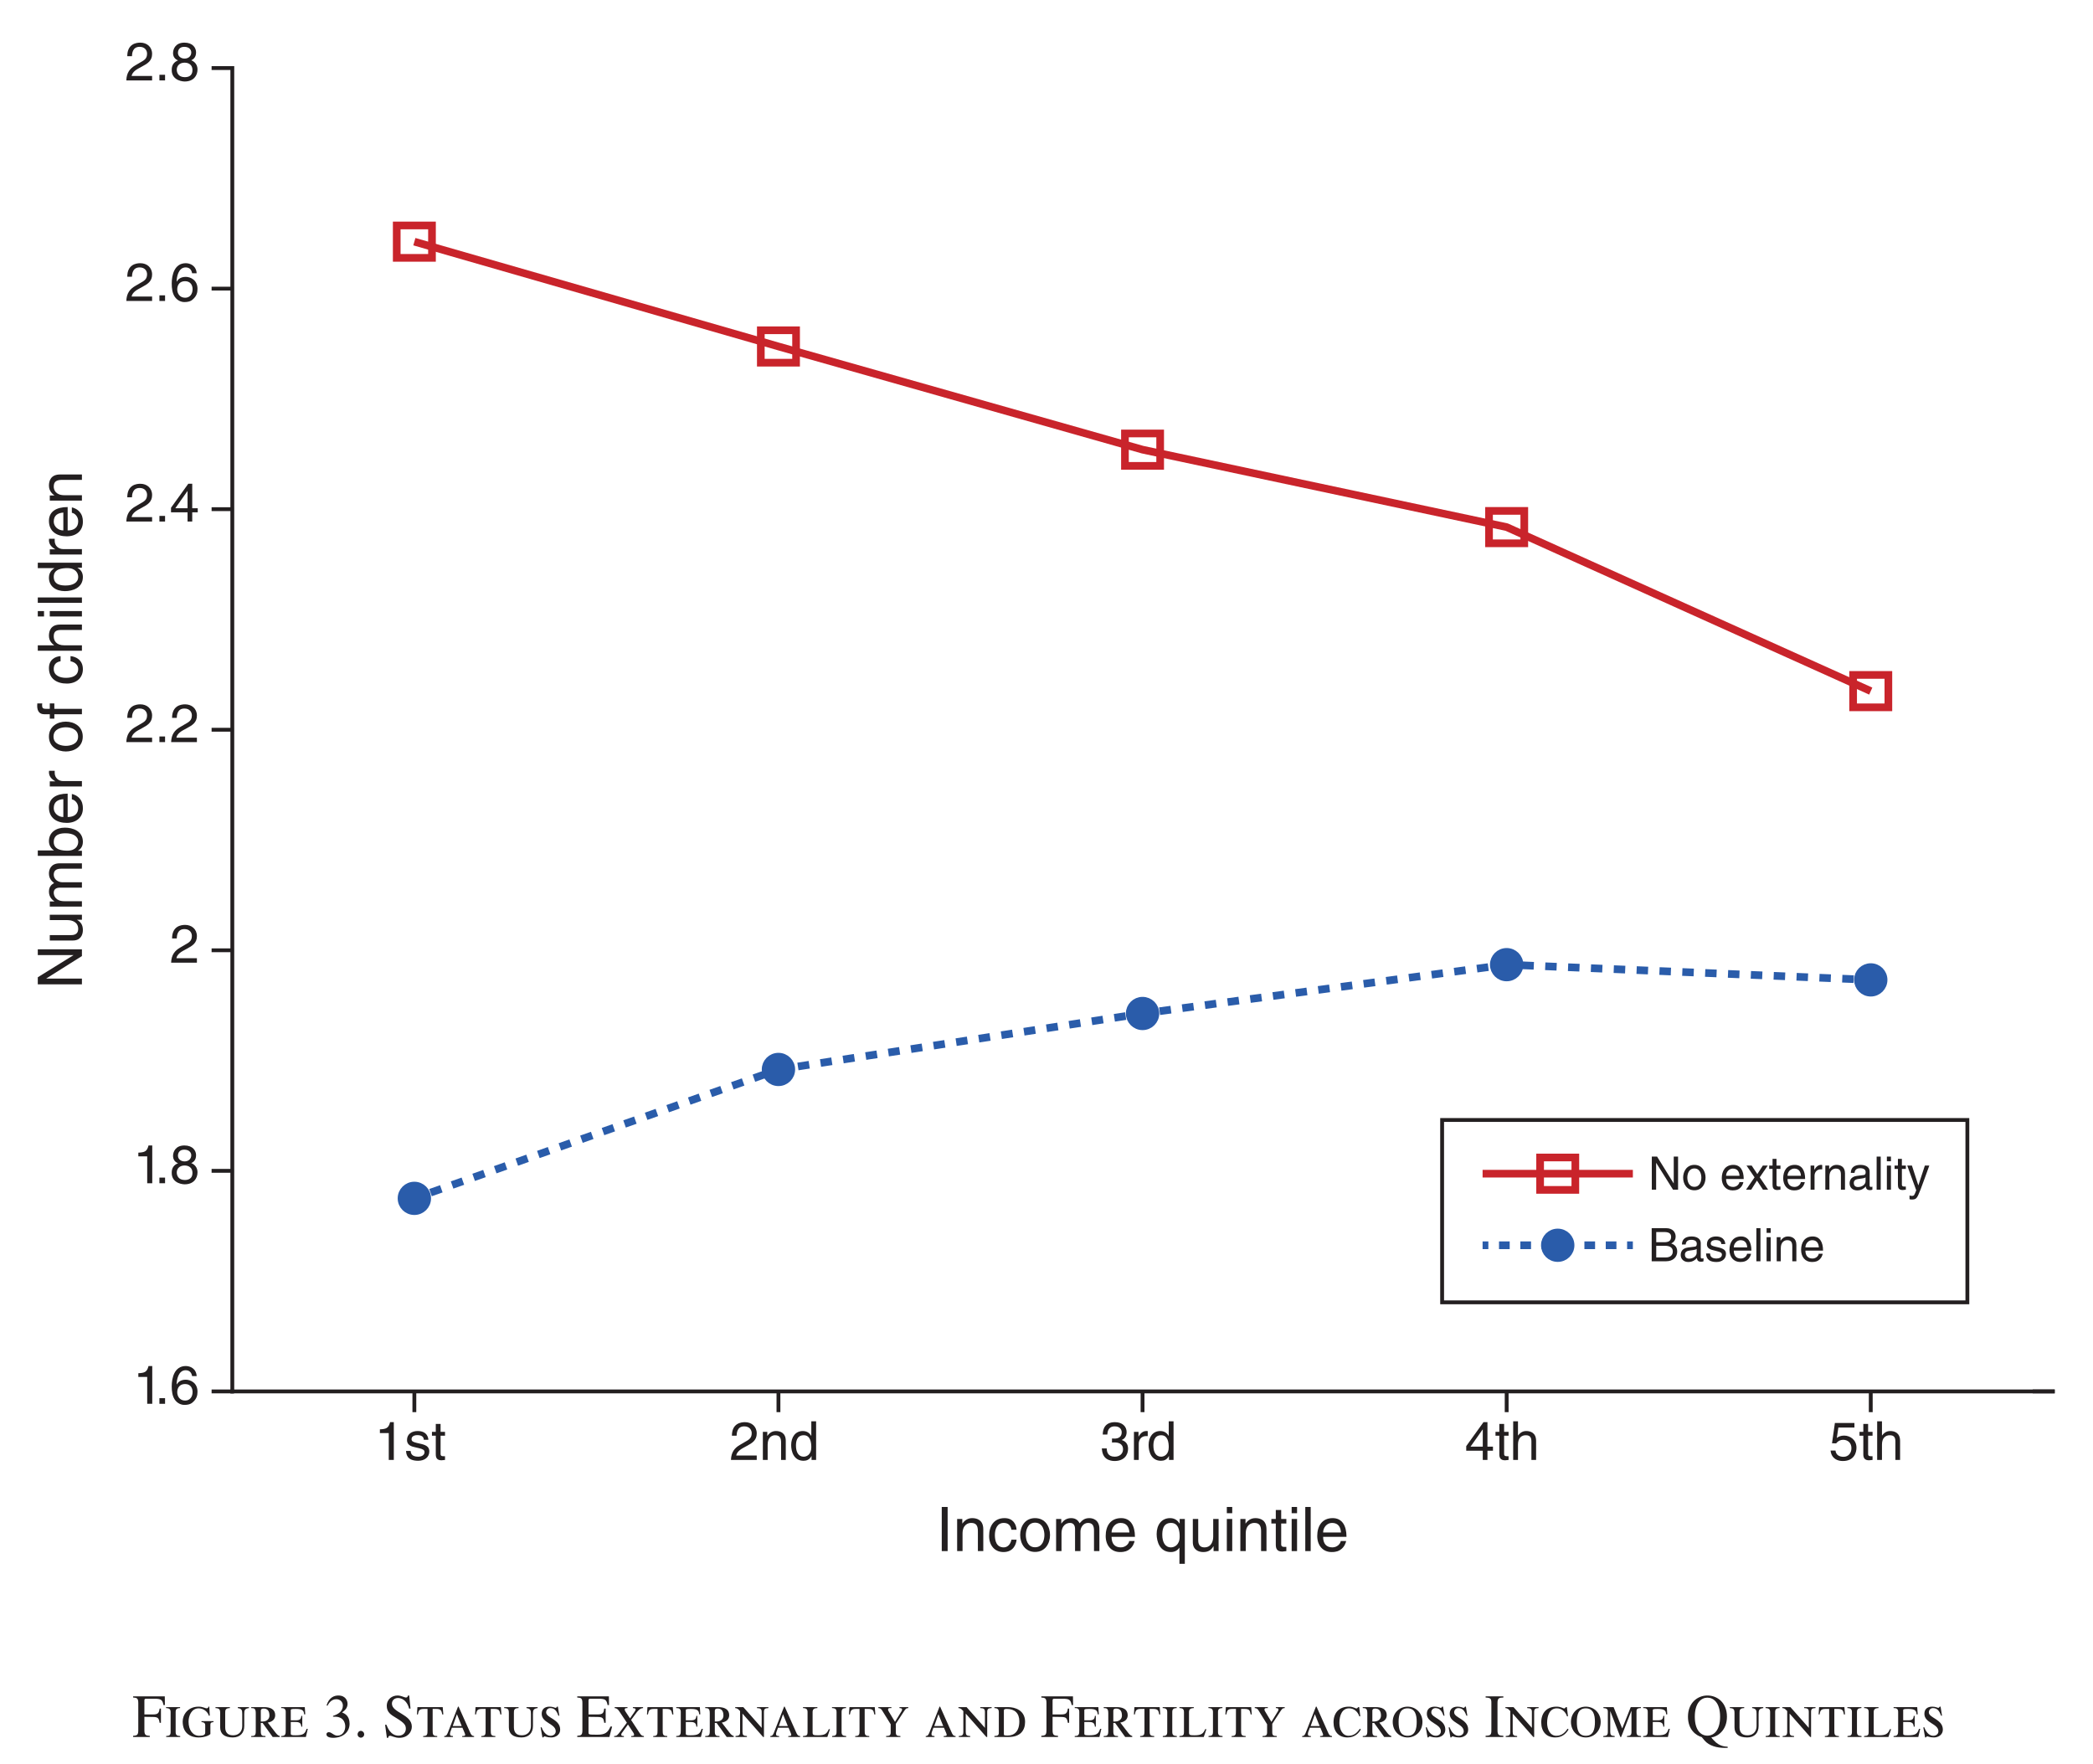 <?xml version="1.0" encoding="UTF-8"?>
<svg xmlns="http://www.w3.org/2000/svg" xmlns:xlink="http://www.w3.org/1999/xlink" width="272.743pt" height="229.828pt" viewBox="0 0 272.743 229.828" version="1.1">
<defs>
<g>
<symbol overflow="visible" id="glyph0-0">
<path style="stroke:none;" d="M 0 0 L 3.875 0 L 3.875 -5.594 L 0 -5.594 Z M 1.938 -3.156 L 0.625 -5.203 L 3.266 -5.203 Z M 2.172 -2.797 L 3.5 -4.844 L 3.5 -0.766 Z M 0.625 -0.406 L 1.938 -2.438 L 3.266 -0.406 Z M 0.391 -4.844 L 1.703 -2.797 L 0.391 -0.766 Z M 0.391 -4.844 "/>
</symbol>
<symbol overflow="visible" id="glyph0-1">
<path style="stroke:none;" d="M 3.719 -1.844 L 3.719 -3.703 L 3.547 -3.703 C 3.469 -3.109 3.328 -2.938 2.688 -2.938 L 1.562 -2.938 L 1.562 -4.719 C 1.562 -4.953 1.609 -4.984 1.812 -4.984 L 2.859 -4.984 C 3.734 -4.984 3.922 -4.859 4.047 -4.156 L 4.234 -4.156 L 4.219 -5.297 L 0.094 -5.297 L 0.094 -5.141 C 0.578 -5.109 0.766 -5.062 0.766 -4.422 L 0.766 -0.953 C 0.766 -0.297 0.672 -0.188 0.094 -0.156 L 0.094 0 L 2.266 0 L 2.266 -0.156 C 1.719 -0.172 1.562 -0.266 1.562 -0.875 L 1.562 -2.625 L 2.688 -2.609 C 3.266 -2.594 3.453 -2.516 3.547 -1.844 Z M 3.719 -1.844 "/>
</symbol>
<symbol overflow="visible" id="glyph0-2">
<path style="stroke:none;" d="M 0.109 -3.766 C 0.562 -3.75 0.703 -3.609 0.703 -3.234 L 0.703 -0.656 C 0.703 -0.266 0.578 -0.141 0.125 -0.125 L 0.125 0 L 1.953 0 L 1.953 -0.125 C 1.5 -0.141 1.359 -0.266 1.359 -0.656 L 1.359 -3.234 C 1.359 -3.609 1.484 -3.75 1.938 -3.766 L 1.938 -3.891 L 0.109 -3.891 Z M 0.109 -3.766 "/>
</symbol>
<symbol overflow="visible" id="glyph0-3">
<path style="stroke:none;" d="M 2.609 -2.062 L 2.609 -1.938 C 3 -1.922 3.094 -1.734 3.094 -1.531 L 3.094 -0.578 C 3.094 -0.281 2.859 -0.156 2.312 -0.156 C 1.5 -0.156 0.922 -0.875 0.922 -2 C 0.922 -2.75 1.297 -3.734 2.25 -3.734 C 2.875 -3.734 3.422 -3.281 3.562 -2.781 L 3.688 -2.781 L 3.625 -3.953 L 3.531 -3.953 C 3.5 -3.844 3.453 -3.734 3.266 -3.734 C 3.094 -3.734 2.781 -3.953 2.234 -3.953 C 0.812 -3.953 0.156 -2.875 0.156 -2.016 C 0.156 -0.344 1.375 0.062 2.203 0.062 C 3.094 0.062 3.641 -0.234 3.766 -0.391 L 3.766 -1.578 C 3.766 -1.781 3.812 -1.922 4.172 -1.938 L 4.172 -2.062 Z M 2.609 -2.062 "/>
</symbol>
<symbol overflow="visible" id="glyph0-4">
<path style="stroke:none;" d="M 0.156 -3.891 L 0.156 -3.766 C 0.656 -3.734 0.766 -3.609 0.766 -3.109 L 0.766 -1.266 C 0.766 -0.438 1.281 0.062 2.422 0.062 C 3.391 0.062 3.906 -0.562 3.906 -1.422 L 3.906 -2.984 C 3.906 -3.484 3.953 -3.688 4.516 -3.766 L 4.516 -3.891 L 3.062 -3.891 L 3.062 -3.766 C 3.594 -3.688 3.641 -3.484 3.641 -2.984 L 3.641 -1.422 C 3.641 -0.906 3.375 -0.219 2.422 -0.219 C 1.719 -0.219 1.422 -0.641 1.422 -1.266 L 1.422 -3.109 C 1.422 -3.484 1.422 -3.75 2.031 -3.766 L 2.031 -3.891 Z M 0.156 -3.891 "/>
</symbol>
<symbol overflow="visible" id="glyph0-5">
<path style="stroke:none;" d="M 0.703 -0.719 C 0.703 -0.172 0.516 -0.125 0.109 -0.125 L 0.109 0 L 1.969 0 L 1.969 -0.125 C 1.531 -0.125 1.359 -0.172 1.359 -0.719 L 1.359 -1.828 L 1.594 -1.828 L 2.906 0 L 3.828 0 L 3.828 -0.125 C 3.562 -0.203 3.422 -0.375 3.172 -0.703 L 2.266 -1.875 C 2.875 -1.984 3.234 -2.312 3.234 -2.844 C 3.234 -3.625 2.578 -3.891 1.812 -3.891 L 0.109 -3.891 L 0.109 -3.766 C 0.531 -3.766 0.703 -3.688 0.703 -3.078 Z M 1.359 -3.422 C 1.359 -3.594 1.453 -3.703 1.719 -3.703 C 2.203 -3.703 2.484 -3.438 2.484 -2.781 C 2.484 -2.281 2.062 -2.016 1.594 -2.016 L 1.359 -2.016 Z M 1.359 -3.422 "/>
</symbol>
<symbol overflow="visible" id="glyph0-6">
<path style="stroke:none;" d="M 2.922 -2.75 L 2.797 -2.75 C 2.766 -2.297 2.578 -2.172 2.062 -2.172 L 1.422 -2.172 L 1.422 -3.484 C 1.422 -3.625 1.516 -3.656 2.078 -3.656 C 2.953 -3.656 3.141 -3.438 3.156 -2.953 L 3.312 -2.953 L 3.25 -3.891 L 0.172 -3.891 L 0.172 -3.766 C 0.453 -3.766 0.766 -3.734 0.766 -3.281 L 0.766 -0.891 C 0.766 -0.391 0.75 -0.125 0.172 -0.125 L 0.172 0 L 3.391 0 L 3.641 -1.062 L 3.484 -1.062 C 3.266 -0.438 3.094 -0.219 2.047 -0.219 C 1.516 -0.219 1.422 -0.25 1.422 -0.453 L 1.422 -1.953 L 2.062 -1.953 C 2.578 -1.953 2.766 -1.781 2.797 -1.344 L 2.922 -1.344 Z M 2.922 -2.75 "/>
</symbol>
<symbol overflow="visible" id="glyph0-7">
<path style="stroke:none;" d=""/>
</symbol>
<symbol overflow="visible" id="glyph0-8">
<path style="stroke:none;" d="M 1.188 -2.641 C 1.719 -2.656 1.922 -2.609 2.203 -2.469 C 2.688 -2.203 2.781 -1.609 2.781 -1.406 C 2.781 -0.812 2.469 -0.172 1.75 -0.172 C 1.297 -0.172 1 -0.625 0.641 -0.625 C 0.516 -0.625 0.328 -0.562 0.328 -0.344 C 0.328 0.078 1.016 0.109 1.203 0.109 C 2.422 0.109 3.344 -0.594 3.344 -1.734 C 3.344 -2.781 2.688 -3.062 2.359 -3.203 C 2.875 -3.547 3.078 -3.891 3.078 -4.328 C 3.078 -4.656 2.875 -5.406 1.875 -5.406 C 1.344 -5.406 0.656 -5.156 0.344 -4.109 L 0.469 -4.078 C 0.578 -4.297 0.906 -4.922 1.609 -4.922 C 2.188 -4.922 2.469 -4.5 2.469 -4.094 C 2.469 -3.359 1.891 -2.969 1.188 -2.75 Z M 1.188 -2.641 "/>
</symbol>
<symbol overflow="visible" id="glyph0-9">
<path style="stroke:none;" d="M 0.969 0.094 C 1.141 0.094 1.406 -0.047 1.406 -0.344 C 1.406 -0.594 1.203 -0.797 0.969 -0.797 C 0.734 -0.797 0.547 -0.594 0.547 -0.344 C 0.547 -0.047 0.812 0.094 0.969 0.094 Z M 0.969 0.094 "/>
</symbol>
<symbol overflow="visible" id="glyph0-10">
<path style="stroke:none;" d=""/>
</symbol>
<symbol overflow="visible" id="glyph0-11">
<path style="stroke:none;" d="M 3.469 -5.406 L 3.312 -5.406 C 3.297 -5.312 3.25 -5.141 3.031 -5.141 C 2.844 -5.141 2.422 -5.406 1.953 -5.406 C 1.266 -5.406 0.547 -4.953 0.547 -4.047 C 0.547 -3.25 1.047 -2.906 1.766 -2.484 C 2.906 -1.797 3.031 -1.516 3.031 -1.062 C 3.031 -0.625 2.719 -0.172 2.094 -0.172 C 1.047 -0.172 0.656 -1.219 0.5 -1.594 L 0.328 -1.594 L 0.562 0.109 L 0.734 0.109 C 0.734 -0.031 0.812 -0.156 0.969 -0.156 C 1.203 -0.156 1.578 0.109 2.172 0.109 C 3.281 0.109 3.812 -0.656 3.812 -1.344 C 3.812 -2.969 1.219 -3.141 1.219 -4.344 C 1.219 -4.828 1.609 -5.078 2 -5.078 C 2.812 -5.078 3.312 -4.359 3.453 -3.703 L 3.641 -3.703 Z M 3.469 -5.406 "/>
</symbol>
<symbol overflow="visible" id="glyph0-12">
<path style="stroke:none;" d="M 1.578 -0.844 C 1.578 -0.344 1.562 -0.125 1.016 -0.125 L 1.016 0 L 2.844 0 L 2.844 -0.125 C 2.266 -0.125 2.25 -0.344 2.25 -0.844 L 2.25 -3.656 L 2.719 -3.656 C 3.359 -3.656 3.406 -3.422 3.5 -2.938 L 3.641 -2.938 L 3.562 -3.891 L 0.266 -3.891 L 0.203 -2.938 L 0.328 -2.938 C 0.422 -3.422 0.469 -3.656 1.109 -3.656 L 1.578 -3.656 Z M 1.578 -0.844 "/>
</symbol>
<symbol overflow="visible" id="glyph0-13">
<path style="stroke:none;" d="M 2.562 -1.203 C 2.703 -0.844 2.922 -0.406 2.922 -0.281 C 2.922 -0.156 2.797 -0.125 2.531 -0.125 L 2.531 0 L 4.078 0 L 4.078 -0.125 C 3.797 -0.125 3.672 -0.312 3.547 -0.625 L 2.062 -3.953 L 1.984 -3.953 L 0.641 -0.516 C 0.5 -0.156 0.344 -0.125 0.188 -0.125 L 0.188 0 L 1.328 0 L 1.328 -0.125 C 1.062 -0.125 0.922 -0.172 0.938 -0.391 C 0.938 -0.516 0.969 -0.656 1.188 -1.203 Z M 1.297 -1.422 L 1.844 -2.969 L 2.469 -1.422 Z M 1.297 -1.422 "/>
</symbol>
<symbol overflow="visible" id="glyph0-14">
<path style="stroke:none;" d="M 2.641 -2.766 L 2.453 -3.953 L 2.344 -3.953 C 2.266 -3.828 2.234 -3.797 2.141 -3.797 C 2.062 -3.797 1.797 -3.953 1.375 -3.953 C 0.703 -3.953 0.344 -3.609 0.344 -3.016 C 0.344 -1.797 2.172 -1.75 2.172 -0.734 C 2.172 -0.375 1.859 -0.156 1.5 -0.156 C 1.094 -0.156 0.625 -0.453 0.328 -1.266 L 0.203 -1.25 L 0.438 0.062 L 0.562 0.047 C 0.578 0.016 0.609 -0.078 0.734 -0.078 C 0.828 -0.078 1.047 0.062 1.609 0.062 C 2.141 0.062 2.75 -0.281 2.75 -0.953 C 2.75 -2.328 0.922 -2.469 0.922 -3.203 C 0.922 -3.516 1.141 -3.766 1.469 -3.766 C 2.141 -3.766 2.359 -3.188 2.516 -2.781 Z M 2.641 -2.766 "/>
</symbol>
<symbol overflow="visible" id="glyph0-15">
<path style="stroke:none;" d="M 4.641 -1.359 L 4.422 -1.359 C 4.078 -0.547 3.688 -0.297 2.719 -0.297 C 1.562 -0.297 1.562 -0.312 1.562 -0.641 L 1.562 -2.625 L 2.75 -2.609 C 3.406 -2.594 3.516 -2.484 3.609 -1.844 L 3.797 -1.844 L 3.797 -3.703 L 3.609 -3.703 C 3.531 -3.141 3.453 -2.938 2.75 -2.938 L 1.562 -2.938 L 1.562 -4.719 C 1.562 -4.984 1.656 -4.984 1.812 -4.984 L 2.859 -4.984 C 3.734 -4.984 3.922 -4.859 4.047 -4.156 L 4.234 -4.156 L 4.219 -5.297 L 0.094 -5.297 L 0.094 -5.141 C 0.578 -5.109 0.766 -5.062 0.766 -4.422 L 0.766 -0.875 C 0.766 -0.25 0.594 -0.188 0.094 -0.156 L 0.094 0 L 4.281 0 Z M 4.641 -1.359 "/>
</symbol>
<symbol overflow="visible" id="glyph0-16">
<path style="stroke:none;" d="M 3.969 -3.891 L 2.641 -3.891 L 2.641 -3.766 C 2.828 -3.75 3 -3.719 3 -3.594 C 3 -3.484 2.922 -3.391 2.828 -3.234 L 2.266 -2.422 L 1.719 -3.25 C 1.641 -3.375 1.578 -3.453 1.578 -3.594 C 1.578 -3.734 1.672 -3.766 1.938 -3.766 L 1.938 -3.891 L 0.266 -3.891 L 0.266 -3.766 C 0.516 -3.734 0.656 -3.672 0.891 -3.312 L 1.859 -1.859 L 1.016 -0.734 C 0.641 -0.25 0.562 -0.125 0.203 -0.125 L 0.203 0 L 1.469 0 L 1.469 -0.125 C 1.266 -0.125 1.125 -0.156 1.125 -0.281 C 1.125 -0.484 1.25 -0.562 1.328 -0.688 L 2 -1.625 L 2.641 -0.656 C 2.734 -0.516 2.797 -0.422 2.797 -0.281 C 2.797 -0.125 2.641 -0.125 2.422 -0.125 L 2.422 0 L 4.078 0 L 4.078 -0.125 C 3.875 -0.125 3.734 -0.188 3.5 -0.547 L 2.406 -2.219 L 2.938 -2.938 C 3.297 -3.438 3.547 -3.734 3.969 -3.766 Z M 3.969 -3.891 "/>
</symbol>
<symbol overflow="visible" id="glyph0-17">
<path style="stroke:none;" d="M 3.812 0 L 3.922 0 L 3.922 -3.266 C 3.922 -3.641 4.047 -3.75 4.5 -3.766 L 4.5 -3.891 L 3.016 -3.891 L 3.016 -3.766 C 3.484 -3.75 3.625 -3.641 3.625 -3.266 L 3.625 -1.188 L 1.234 -3.891 L 0.172 -3.891 L 0.172 -3.766 C 0.375 -3.75 0.531 -3.672 0.641 -3.547 L 0.812 -3.375 L 0.812 -0.656 C 0.812 -0.266 0.688 -0.141 0.219 -0.125 L 0.219 0 L 1.703 0 L 1.703 -0.125 C 1.234 -0.141 1.125 -0.266 1.125 -0.656 L 1.125 -3.047 Z M 3.812 0 "/>
</symbol>
<symbol overflow="visible" id="glyph0-18">
<path style="stroke:none;" d="M 3.688 -1.016 L 3.531 -1.016 C 3.281 -0.438 3.047 -0.219 2.125 -0.219 C 1.516 -0.219 1.422 -0.266 1.422 -0.594 L 1.422 -3.234 C 1.422 -3.609 1.594 -3.75 2.047 -3.766 L 2.047 -3.891 L 0.172 -3.891 L 0.172 -3.766 C 0.625 -3.75 0.766 -3.609 0.766 -3.234 L 0.766 -0.594 C 0.766 -0.266 0.656 -0.141 0.172 -0.125 L 0.172 0 L 3.344 0 Z M 3.688 -1.016 "/>
</symbol>
<symbol overflow="visible" id="glyph0-19">
<path style="stroke:none;" d="M 2.469 -1.719 L 3.5 -3.297 C 3.719 -3.625 3.797 -3.766 4.094 -3.766 L 4.094 -3.891 L 2.938 -3.891 L 2.938 -3.766 C 3.062 -3.766 3.281 -3.75 3.281 -3.594 C 3.281 -3.453 3.203 -3.328 3.094 -3.172 L 2.359 -1.969 L 1.625 -3.188 C 1.516 -3.359 1.453 -3.469 1.453 -3.578 C 1.453 -3.734 1.594 -3.766 1.672 -3.766 L 1.891 -3.766 L 1.891 -3.891 L 0.188 -3.891 L 0.188 -3.766 C 0.422 -3.75 0.562 -3.656 0.656 -3.5 L 1.797 -1.656 L 1.797 -0.594 C 1.797 -0.234 1.656 -0.125 1.203 -0.125 L 1.203 0 L 3.062 0 L 3.062 -0.125 C 2.594 -0.125 2.469 -0.234 2.469 -0.594 Z M 2.469 -1.719 "/>
</symbol>
<symbol overflow="visible" id="glyph0-20">
<path style="stroke:none;" d="M 0.734 -0.547 C 0.734 -0.25 0.609 -0.141 0.156 -0.125 L 0.156 0 L 2.031 0 C 3.516 0 4.156 -0.844 4.156 -1.969 C 4.156 -3.516 2.797 -3.891 1.953 -3.891 L 0.156 -3.891 L 0.156 -3.766 C 0.531 -3.75 0.734 -3.641 0.734 -3.234 Z M 3.406 -2.047 C 3.406 -0.703 2.734 -0.188 1.891 -0.188 C 1.453 -0.188 1.391 -0.219 1.391 -0.359 L 1.391 -3.391 C 1.391 -3.578 1.422 -3.656 1.766 -3.656 C 2.797 -3.656 3.406 -3.109 3.406 -2.047 Z M 3.406 -2.047 "/>
</symbol>
<symbol overflow="visible" id="glyph0-21">
<path style="stroke:none;" d="M 3.484 -3.891 L 3.344 -3.891 C 3.297 -3.812 3.234 -3.719 3.141 -3.719 C 2.938 -3.719 2.734 -3.953 2.141 -3.953 C 0.844 -3.953 0.141 -3.125 0.141 -1.906 C 0.141 -0.703 0.812 0.062 1.969 0.062 C 2.953 0.062 3.438 -0.531 3.703 -0.984 L 3.578 -1.078 C 3.281 -0.641 2.859 -0.156 2.109 -0.156 C 1.25 -0.156 0.906 -1.078 0.906 -1.828 C 0.906 -2.891 1.297 -3.734 2.172 -3.734 C 2.797 -3.734 3.297 -3.312 3.5 -2.688 L 3.625 -2.688 Z M 3.484 -3.891 "/>
</symbol>
<symbol overflow="visible" id="glyph0-22">
<path style="stroke:none;" d="M 4.047 -1.969 C 4.047 -3.125 3.172 -3.953 2.109 -3.953 C 1.047 -3.953 0.172 -3.125 0.172 -1.969 C 0.172 -0.766 1.047 0.062 2.109 0.062 C 3.172 0.062 4.047 -0.766 4.047 -1.969 Z M 3.297 -1.969 C 3.297 -1.016 3.094 -0.156 2.109 -0.156 C 1.125 -0.156 0.938 -1.016 0.938 -1.969 C 0.938 -2.875 1.125 -3.734 2.109 -3.734 C 3.094 -3.734 3.297 -2.875 3.297 -1.969 Z M 3.297 -1.969 "/>
</symbol>
<symbol overflow="visible" id="glyph0-23">
<path style="stroke:none;" d="M 0.141 0 L 2.453 0 L 2.453 -0.156 C 1.875 -0.172 1.688 -0.25 1.688 -0.875 L 1.688 -4.422 C 1.688 -5.062 1.875 -5.125 2.453 -5.141 L 2.453 -5.297 L 0.141 -5.297 L 0.141 -5.141 C 0.781 -5.109 0.891 -5.016 0.891 -4.422 L 0.891 -0.875 C 0.891 -0.297 0.797 -0.172 0.141 -0.156 Z M 0.141 0 "/>
</symbol>
<symbol overflow="visible" id="glyph0-24">
<path style="stroke:none;" d="M 1.016 -3.344 L 1.031 -3.344 L 2.328 0 L 2.438 0 L 3.766 -3.391 L 3.781 -3.391 L 3.781 -0.656 C 3.781 -0.266 3.656 -0.141 3.203 -0.125 L 3.203 0 L 5.031 0 L 5.031 -0.125 C 4.578 -0.141 4.438 -0.266 4.438 -0.656 L 4.438 -3.391 C 4.438 -3.594 4.516 -3.766 5.016 -3.766 L 5.016 -3.891 L 3.688 -3.891 L 2.578 -1.109 L 1.453 -3.891 L 0.125 -3.891 L 0.125 -3.766 C 0.531 -3.734 0.703 -3.656 0.703 -3.297 L 0.703 -0.656 C 0.703 -0.266 0.578 -0.141 0.109 -0.125 L 0.109 0 L 1.594 0 L 1.594 -0.125 C 1.125 -0.141 1.016 -0.266 1.016 -0.656 Z M 1.016 -3.344 "/>
</symbol>
<symbol overflow="visible" id="glyph0-25">
<path style="stroke:none;" d="M 5.438 1.266 C 4.734 1.25 4.281 1.016 3.922 0.719 C 3.797 0.609 3.375 0.188 3.312 0.062 C 4.141 -0.047 5.344 -0.875 5.344 -2.641 C 5.344 -4.484 4.078 -5.406 2.797 -5.406 C 1.531 -5.406 0.266 -4.469 0.266 -2.641 C 0.266 -0.938 1.328 -0.188 2.062 0.016 L 2.422 0.453 C 3.031 1.156 4.031 1.422 5.078 1.422 C 5.172 1.422 5.328 1.422 5.438 1.422 Z M 2.797 -5.125 C 3.594 -5.125 4.453 -4.469 4.453 -2.641 C 4.453 -0.891 3.672 -0.172 2.797 -0.172 C 1.938 -0.172 1.156 -0.891 1.156 -2.641 C 1.156 -4.469 2.016 -5.125 2.797 -5.125 Z M 2.797 -5.125 "/>
</symbol>
<symbol overflow="visible" id="glyph1-0">
<path style="stroke:none;" d="M 0 0 L 3.5 0 L 3.5 -4.906 L 0 -4.906 Z M 1.75 -2.766 L 0.562 -4.547 L 2.938 -4.547 Z M 1.953 -2.453 L 3.156 -4.234 L 3.156 -0.672 Z M 0.562 -0.344 L 1.75 -2.141 L 2.938 -0.344 Z M 0.344 -4.234 L 1.547 -2.453 L 0.344 -0.672 Z M 0.344 -4.234 "/>
</symbol>
<symbol overflow="visible" id="glyph1-1">
<path style="stroke:none;" d="M 2.516 -4.922 L 2.031 -4.922 C 1.828 -4.109 1.5 -4.031 0.703 -3.984 L 0.703 -3.5 L 1.859 -3.5 L 1.859 0 L 2.516 0 Z M 2.516 -4.922 "/>
</symbol>
<symbol overflow="visible" id="glyph1-2">
<path style="stroke:none;" d="M 3.125 -2.625 C 3.125 -2.797 3.031 -3.766 1.734 -3.766 C 1.016 -3.766 0.344 -3.406 0.344 -2.594 C 0.344 -2.094 0.672 -1.828 1.188 -1.703 L 1.906 -1.531 C 2.422 -1.406 2.625 -1.297 2.625 -1.016 C 2.625 -0.609 2.234 -0.422 1.797 -0.422 C 0.922 -0.422 0.844 -0.891 0.812 -1.172 L 0.219 -1.172 C 0.25 -0.734 0.344 0.109 1.797 0.109 C 2.625 0.109 3.25 -0.344 3.25 -1.109 C 3.25 -1.609 2.984 -1.891 2.219 -2.078 L 1.609 -2.219 C 1.125 -2.344 0.938 -2.422 0.938 -2.719 C 0.938 -3.172 1.484 -3.234 1.672 -3.234 C 2.438 -3.234 2.531 -2.844 2.531 -2.625 Z M 3.125 -2.625 "/>
</symbol>
<symbol overflow="visible" id="glyph1-3">
<path style="stroke:none;" d="M 1.797 -3.156 L 1.797 -3.656 L 1.219 -3.656 L 1.219 -4.688 L 0.594 -4.688 L 0.594 -3.656 L 0.094 -3.656 L 0.094 -3.156 L 0.594 -3.156 L 0.594 -0.734 C 0.594 -0.297 0.734 0.047 1.344 0.047 C 1.406 0.047 1.578 0.016 1.797 0 L 1.797 -0.484 L 1.578 -0.484 C 1.453 -0.484 1.219 -0.484 1.219 -0.766 L 1.219 -3.156 Z M 1.797 -3.156 "/>
</symbol>
<symbol overflow="visible" id="glyph1-4">
<path style="stroke:none;" d="M 0.922 -3.156 C 0.938 -3.5 0.984 -4.375 1.922 -4.375 C 2.641 -4.375 2.891 -3.875 2.891 -3.484 C 2.891 -2.828 2.516 -2.625 1.984 -2.328 L 1.344 -1.953 C 0.672 -1.562 0.219 -1.016 0.188 0 L 3.547 0 L 3.547 -0.578 L 0.875 -0.578 C 0.906 -0.766 1.047 -1.156 1.719 -1.531 L 2.234 -1.812 C 2.969 -2.203 3.547 -2.562 3.547 -3.453 C 3.547 -4.375 2.859 -4.922 2.016 -4.922 C 1.484 -4.922 0.312 -4.766 0.312 -3.156 Z M 0.922 -3.156 "/>
</symbol>
<symbol overflow="visible" id="glyph1-5">
<path style="stroke:none;" d="M 3.438 -2.484 C 3.438 -3.531 2.719 -3.766 2.156 -3.766 C 1.531 -3.766 1.188 -3.344 1.047 -3.141 L 1.031 -3.141 L 1.031 -3.656 L 0.453 -3.656 L 0.453 0 L 1.078 0 L 1.078 -2 C 1.078 -2.984 1.688 -3.219 2.031 -3.219 C 2.641 -3.219 2.828 -2.891 2.828 -2.25 L 2.828 0 L 3.438 0 Z M 3.438 -2.484 "/>
</symbol>
<symbol overflow="visible" id="glyph1-6">
<path style="stroke:none;" d="M 3.5 -5.031 L 2.875 -5.031 L 2.875 -3.188 L 2.859 -3.141 C 2.719 -3.359 2.438 -3.766 1.766 -3.766 C 0.797 -3.766 0.25 -2.969 0.25 -1.938 C 0.25 -1.062 0.609 0.109 1.859 0.109 C 2.219 0.109 2.625 0 2.891 -0.5 L 2.906 -0.5 L 2.906 0 L 3.5 0 Z M 0.875 -1.844 C 0.875 -2.312 0.938 -3.219 1.891 -3.219 C 2.766 -3.219 2.875 -2.25 2.875 -1.656 C 2.875 -0.688 2.266 -0.422 1.875 -0.422 C 1.203 -0.422 0.875 -1.031 0.875 -1.844 Z M 0.875 -1.844 "/>
</symbol>
<symbol overflow="visible" id="glyph1-7">
<path style="stroke:none;" d="M 1.562 -2.266 C 1.656 -2.266 1.75 -2.281 1.844 -2.281 C 2.266 -2.281 3 -2.203 3 -1.375 C 3 -0.812 2.562 -0.422 1.922 -0.422 C 1.016 -0.422 0.891 -1.047 0.875 -1.5 L 0.234 -1.5 C 0.281 -0.938 0.422 -0.375 0.969 -0.078 C 1.219 0.047 1.516 0.141 1.891 0.141 C 3.141 0.141 3.656 -0.641 3.656 -1.453 C 3.656 -2.109 3.312 -2.438 2.828 -2.594 L 2.828 -2.609 C 3.094 -2.688 3.469 -3 3.469 -3.625 C 3.469 -4.375 2.891 -4.922 1.953 -4.922 C 0.656 -4.922 0.359 -4.031 0.359 -3.312 L 0.953 -3.312 C 0.984 -3.656 1.047 -4.375 1.922 -4.375 C 2.656 -4.375 2.828 -3.891 2.828 -3.594 C 2.828 -2.969 2.359 -2.781 1.891 -2.781 C 1.781 -2.781 1.672 -2.797 1.562 -2.797 Z M 1.562 -2.266 "/>
</symbol>
<symbol overflow="visible" id="glyph1-8">
<path style="stroke:none;" d="M 1.156 -2.125 C 1.156 -2.656 1.516 -3.109 2.094 -3.109 L 2.328 -3.109 L 2.328 -3.75 C 2.281 -3.766 2.234 -3.766 2.156 -3.766 C 1.703 -3.766 1.375 -3.484 1.141 -3.047 L 1.125 -3.047 L 1.125 -3.656 L 0.531 -3.656 L 0.531 0 L 1.156 0 Z M 1.156 -2.125 "/>
</symbol>
<symbol overflow="visible" id="glyph1-9">
<path style="stroke:none;" d="M 3.656 -1.203 L 3.656 -1.734 L 2.938 -1.734 L 2.938 -4.922 L 2.422 -4.922 L 0.172 -1.797 L 0.172 -1.203 L 2.328 -1.203 L 2.328 0 L 2.938 0 L 2.938 -1.203 Z M 2.312 -3.969 L 2.328 -3.969 L 2.328 -1.734 L 0.734 -1.734 Z M 2.312 -3.969 "/>
</symbol>
<symbol overflow="visible" id="glyph1-10">
<path style="stroke:none;" d="M 3.438 -2.484 C 3.438 -3.531 2.719 -3.766 2.156 -3.766 C 1.562 -3.766 1.266 -3.406 1.078 -3.172 L 1.078 -5.031 L 0.453 -5.031 L 0.453 0 L 1.078 0 L 1.078 -2 C 1.078 -2.922 1.594 -3.219 2.094 -3.219 C 2.688 -3.219 2.828 -2.891 2.828 -2.391 L 2.828 0 L 3.438 0 Z M 3.438 -2.484 "/>
</symbol>
<symbol overflow="visible" id="glyph1-11">
<path style="stroke:none;" d="M 1.234 -4.219 L 3.328 -4.219 L 3.328 -4.812 L 0.781 -4.812 L 0.406 -2.172 L 0.938 -2.156 C 1.172 -2.453 1.484 -2.625 1.844 -2.625 C 2.453 -2.625 2.938 -2.234 2.938 -1.531 C 2.938 -0.906 2.547 -0.406 1.906 -0.406 C 1.344 -0.406 0.922 -0.656 0.859 -1.219 L 0.219 -1.219 C 0.344 -0.125 1.172 0.141 1.812 0.141 C 3.359 0.141 3.594 -1.047 3.594 -1.594 C 3.594 -2.609 2.781 -3.172 1.984 -3.172 C 1.547 -3.172 1.234 -3.031 1.031 -2.859 Z M 1.234 -4.219 "/>
</symbol>
<symbol overflow="visible" id="glyph1-12">
<path style="stroke:none;" d="M 1.344 -0.734 L 0.609 -0.734 L 0.609 0 L 1.344 0 Z M 1.344 -0.734 "/>
</symbol>
<symbol overflow="visible" id="glyph1-13">
<path style="stroke:none;" d="M 3.516 -3.609 C 3.453 -4.609 2.656 -4.922 2.094 -4.922 C 0.609 -4.922 0.266 -3.359 0.266 -2.281 C 0.266 -1.641 0.344 -1.047 0.641 -0.578 C 1 -0.031 1.531 0.141 1.906 0.141 C 2.609 0.141 2.891 -0.062 3.156 -0.344 C 3.5 -0.703 3.625 -1.078 3.625 -1.578 C 3.625 -2.75 2.688 -3.141 2.094 -3.141 C 1.406 -3.141 1.078 -2.797 0.922 -2.531 L 0.906 -2.547 C 0.906 -3.062 1.109 -4.375 2.078 -4.375 C 2.609 -4.375 2.844 -4.047 2.922 -3.609 Z M 0.984 -1.516 C 0.984 -2.094 1.312 -2.578 2 -2.578 C 2.766 -2.578 2.984 -1.984 2.984 -1.547 C 2.984 -0.875 2.609 -0.422 2.016 -0.422 C 1.297 -0.422 0.984 -0.984 0.984 -1.516 Z M 0.984 -1.516 "/>
</symbol>
<symbol overflow="visible" id="glyph1-14">
<path style="stroke:none;" d="M 3.438 -3.656 C 3.438 -4.234 3.016 -4.922 1.922 -4.922 C 0.75 -4.922 0.438 -4.078 0.438 -3.562 C 0.438 -3.109 0.672 -2.766 1.094 -2.609 C 0.578 -2.406 0.266 -2.016 0.266 -1.406 C 0.266 -1.172 0.266 -0.641 0.766 -0.25 C 1.156 0.062 1.688 0.141 1.953 0.141 C 3.109 0.141 3.625 -0.625 3.625 -1.422 C 3.625 -1.797 3.484 -2.344 2.812 -2.625 C 3.031 -2.734 3.438 -2.953 3.438 -3.656 Z M 1.938 -2.312 C 2.5 -2.312 2.969 -2.016 2.969 -1.344 C 2.969 -0.578 2.422 -0.422 1.969 -0.422 C 1.125 -0.422 0.922 -1.016 0.922 -1.406 C 0.922 -1.859 1.25 -2.312 1.938 -2.312 Z M 1.938 -2.844 C 1.484 -2.844 1.078 -3.125 1.078 -3.594 C 1.078 -3.906 1.234 -4.375 1.891 -4.375 C 2.609 -4.375 2.812 -3.938 2.812 -3.641 C 2.812 -3.188 2.469 -2.844 1.938 -2.844 Z M 1.938 -2.844 "/>
</symbol>
<symbol overflow="visible" id="glyph2-0">
<path style="stroke:none;" d="M 0 0 L 4 0 L 4 -5.594 L 0 -5.594 Z M 2 -3.156 L 0.641 -5.203 L 3.359 -5.203 Z M 2.234 -2.797 L 3.594 -4.844 L 3.594 -0.766 Z M 0.641 -0.406 L 2 -2.438 L 3.359 -0.406 Z M 0.406 -4.844 L 1.766 -2.797 L 0.406 -0.766 Z M 0.406 -4.844 "/>
</symbol>
<symbol overflow="visible" id="glyph2-1">
<path style="stroke:none;" d="M 1.5 -5.75 L 0.734 -5.75 L 0.734 0 L 1.5 0 Z M 1.5 -5.75 "/>
</symbol>
<symbol overflow="visible" id="glyph2-2">
<path style="stroke:none;" d="M 3.922 -2.844 C 3.922 -4.047 3.109 -4.297 2.469 -4.297 C 1.75 -4.297 1.359 -3.812 1.203 -3.594 L 1.188 -3.594 L 1.188 -4.188 L 0.516 -4.188 L 0.516 0 L 1.219 0 L 1.219 -2.281 C 1.219 -3.422 1.922 -3.672 2.328 -3.672 C 3.016 -3.672 3.219 -3.297 3.219 -2.578 L 3.219 0 L 3.922 0 Z M 3.922 -2.844 "/>
</symbol>
<symbol overflow="visible" id="glyph2-3">
<path style="stroke:none;" d="M 3.812 -2.781 C 3.766 -3.5 3.344 -4.297 2.25 -4.297 C 0.859 -4.297 0.234 -3.266 0.234 -1.969 C 0.234 -0.766 0.938 0.125 2.109 0.125 C 3.344 0.125 3.75 -0.812 3.812 -1.484 L 3.141 -1.484 C 3.016 -0.844 2.609 -0.484 2.141 -0.484 C 1.172 -0.484 0.984 -1.375 0.984 -2.094 C 0.984 -2.844 1.266 -3.672 2.141 -3.672 C 2.734 -3.672 3.047 -3.344 3.141 -2.781 Z M 3.812 -2.781 "/>
</symbol>
<symbol overflow="visible" id="glyph2-4">
<path style="stroke:none;" d="M 0.281 -2.094 C 0.281 -1.016 0.891 0.109 2.219 0.109 C 3.562 0.109 4.172 -1.016 4.172 -2.094 C 4.172 -3.172 3.562 -4.297 2.219 -4.297 C 0.891 -4.297 0.281 -3.172 0.281 -2.094 Z M 1.016 -2.094 C 1.016 -2.656 1.219 -3.703 2.219 -3.703 C 3.234 -3.703 3.438 -2.656 3.438 -2.094 C 3.438 -1.531 3.234 -0.5 2.219 -0.5 C 1.219 -0.5 1.016 -1.531 1.016 -2.094 Z M 1.016 -2.094 "/>
</symbol>
<symbol overflow="visible" id="glyph2-5">
<path style="stroke:none;" d="M 0.516 0 L 1.219 0 L 1.219 -2.281 C 1.219 -3.422 1.922 -3.672 2.328 -3.672 C 2.844 -3.672 2.984 -3.25 2.984 -2.891 L 2.984 0 L 3.688 0 L 3.688 -2.547 C 3.688 -3.109 4.078 -3.672 4.672 -3.672 C 5.266 -3.672 5.453 -3.281 5.453 -2.703 L 5.453 0 L 6.156 0 L 6.156 -2.891 C 6.156 -4.078 5.297 -4.297 4.859 -4.297 C 4.203 -4.297 3.922 -4.016 3.578 -3.625 C 3.453 -3.844 3.219 -4.297 2.469 -4.297 C 1.719 -4.297 1.359 -3.812 1.203 -3.594 L 1.188 -3.594 L 1.188 -4.188 L 0.516 -4.188 Z M 0.516 0 "/>
</symbol>
<symbol overflow="visible" id="glyph2-6">
<path style="stroke:none;" d="M 3.375 -1.312 C 3.344 -1 2.953 -0.484 2.281 -0.484 C 1.484 -0.484 1.078 -0.984 1.078 -1.859 L 4.125 -1.859 C 4.125 -3.344 3.531 -4.297 2.328 -4.297 C 0.938 -4.297 0.312 -3.266 0.312 -1.969 C 0.312 -0.766 1.016 0.125 2.188 0.125 C 2.859 0.125 3.141 -0.047 3.328 -0.172 C 3.859 -0.516 4.047 -1.109 4.078 -1.312 Z M 1.078 -2.422 C 1.078 -3.078 1.578 -3.672 2.234 -3.672 C 3.094 -3.672 3.359 -3.078 3.406 -2.422 Z M 1.078 -2.422 "/>
</symbol>
<symbol overflow="visible" id="glyph2-7">
<path style="stroke:none;" d=""/>
</symbol>
<symbol overflow="visible" id="glyph2-8">
<path style="stroke:none;" d="M 3.953 -4.188 L 3.281 -4.188 L 3.281 -3.594 L 3.266 -3.594 C 3.109 -3.828 2.781 -4.297 2.031 -4.297 C 0.906 -4.297 0.281 -3.391 0.281 -2.219 C 0.281 -1.219 0.703 0.125 2.125 0.125 C 2.688 0.125 3.047 -0.141 3.234 -0.438 L 3.25 -0.438 L 3.25 1.656 L 3.953 1.656 Z M 3.281 -1.891 C 3.281 -0.781 2.578 -0.484 2.141 -0.484 C 1.375 -0.484 1.016 -1.188 1.016 -2.109 C 1.016 -2.641 1.062 -3.672 2.156 -3.672 C 3.172 -3.672 3.281 -2.578 3.281 -1.891 Z M 3.281 -1.891 "/>
</symbol>
<symbol overflow="visible" id="glyph2-9">
<path style="stroke:none;" d="M 3.906 0 L 3.906 -4.188 L 3.203 -4.188 L 3.203 -1.875 C 3.203 -1.266 2.938 -0.484 2.062 -0.484 C 1.594 -0.484 1.25 -0.719 1.25 -1.406 L 1.25 -4.188 L 0.547 -4.188 L 0.547 -1.172 C 0.547 -0.172 1.281 0.125 1.906 0.125 C 2.578 0.125 2.938 -0.141 3.234 -0.625 L 3.25 -0.609 L 3.25 0 Z M 3.906 0 "/>
</symbol>
<symbol overflow="visible" id="glyph2-10">
<path style="stroke:none;" d="M 1.234 -4.188 L 0.531 -4.188 L 0.531 0 L 1.234 0 Z M 1.234 -4.938 L 1.234 -5.75 L 0.531 -5.75 L 0.531 -4.938 Z M 1.234 -4.938 "/>
</symbol>
<symbol overflow="visible" id="glyph2-11">
<path style="stroke:none;" d="M 2.062 -3.594 L 2.062 -4.188 L 1.391 -4.188 L 1.391 -5.359 L 0.688 -5.359 L 0.688 -4.188 L 0.109 -4.188 L 0.109 -3.594 L 0.688 -3.594 L 0.688 -0.844 C 0.688 -0.344 0.828 0.062 1.531 0.062 C 1.594 0.062 1.797 0.031 2.062 0 L 2.062 -0.547 L 1.812 -0.547 C 1.656 -0.547 1.391 -0.547 1.391 -0.875 L 1.391 -3.594 Z M 2.062 -3.594 "/>
</symbol>
<symbol overflow="visible" id="glyph2-12">
<path style="stroke:none;" d="M 1.234 -5.75 L 0.531 -5.75 L 0.531 0 L 1.234 0 Z M 1.234 -5.75 "/>
</symbol>
<symbol overflow="visible" id="glyph3-0">
<path style="stroke:none;" d="M 0 0 L 0 -4 L -5.594 -4 L -5.594 0 Z M -3.156 -2 L -5.203 -0.641 L -5.203 -3.359 Z M -2.797 -2.234 L -4.844 -3.594 L -0.766 -3.594 Z M -0.406 -0.641 L -2.438 -2 L -0.406 -3.359 Z M -4.844 -0.406 L -2.797 -1.766 L -0.766 -0.406 Z M -4.844 -0.406 "/>
</symbol>
<symbol overflow="visible" id="glyph3-1">
<path style="stroke:none;" d="M -1.109 -4.422 L -1.109 -4.406 L -5.75 -1.531 L -5.75 -0.609 L 0 -0.609 L 0 -1.359 L -4.641 -1.359 L -4.641 -1.375 L 0 -4.297 L 0 -5.172 L -5.75 -5.172 L -5.75 -4.422 Z M -1.109 -4.422 "/>
</symbol>
<symbol overflow="visible" id="glyph3-2">
<path style="stroke:none;" d="M 0 -3.906 L -4.188 -3.906 L -4.188 -3.203 L -1.875 -3.203 C -1.266 -3.203 -0.484 -2.938 -0.484 -2.062 C -0.484 -1.594 -0.719 -1.25 -1.406 -1.25 L -4.188 -1.25 L -4.188 -0.547 L -1.172 -0.547 C -0.172 -0.547 0.125 -1.281 0.125 -1.906 C 0.125 -2.578 -0.141 -2.938 -0.625 -3.234 L -0.609 -3.25 L 0 -3.25 Z M 0 -3.906 "/>
</symbol>
<symbol overflow="visible" id="glyph3-3">
<path style="stroke:none;" d="M 0 -0.516 L 0 -1.219 L -2.281 -1.219 C -3.422 -1.219 -3.672 -1.922 -3.672 -2.328 C -3.672 -2.844 -3.25 -2.984 -2.891 -2.984 L 0 -2.984 L 0 -3.688 L -2.547 -3.688 C -3.109 -3.688 -3.672 -4.078 -3.672 -4.672 C -3.672 -5.266 -3.281 -5.453 -2.703 -5.453 L 0 -5.453 L 0 -6.156 L -2.891 -6.156 C -4.078 -6.156 -4.297 -5.297 -4.297 -4.859 C -4.297 -4.203 -4.016 -3.922 -3.625 -3.578 C -3.844 -3.453 -4.297 -3.219 -4.297 -2.469 C -4.297 -1.719 -3.812 -1.359 -3.594 -1.203 L -3.594 -1.188 L -4.188 -1.188 L -4.188 -0.516 Z M 0 -0.516 "/>
</symbol>
<symbol overflow="visible" id="glyph3-4">
<path style="stroke:none;" d="M 0 -1.125 L -0.516 -1.125 L -0.516 -1.141 C -0.281 -1.281 0.125 -1.578 0.125 -2.297 C 0.125 -3.719 -1.219 -4.141 -2.219 -4.141 C -3.391 -4.141 -4.297 -3.5 -4.297 -2.391 C -4.297 -1.906 -4.094 -1.484 -3.656 -1.188 L -3.656 -1.172 L -5.75 -1.172 L -5.75 -0.469 L 0 -0.469 Z M -2.109 -3.406 C -1.188 -3.406 -0.484 -3.047 -0.484 -2.281 C -0.484 -1.828 -0.781 -1.141 -1.891 -1.141 C -2.578 -1.141 -3.672 -1.25 -3.672 -2.266 C -3.672 -3.359 -2.641 -3.406 -2.109 -3.406 Z M -2.109 -3.406 "/>
</symbol>
<symbol overflow="visible" id="glyph3-5">
<path style="stroke:none;" d="M -1.312 -3.375 C -1 -3.344 -0.484 -2.953 -0.484 -2.281 C -0.484 -1.484 -0.984 -1.078 -1.859 -1.078 L -1.859 -4.125 C -3.344 -4.125 -4.297 -3.531 -4.297 -2.328 C -4.297 -0.938 -3.266 -0.312 -1.969 -0.312 C -0.766 -0.312 0.125 -1.016 0.125 -2.188 C 0.125 -2.859 -0.047 -3.141 -0.172 -3.328 C -0.516 -3.859 -1.109 -4.047 -1.312 -4.078 Z M -2.422 -1.078 C -3.078 -1.078 -3.672 -1.578 -3.672 -2.234 C -3.672 -3.094 -3.078 -3.359 -2.422 -3.406 Z M -2.422 -1.078 "/>
</symbol>
<symbol overflow="visible" id="glyph3-6">
<path style="stroke:none;" d="M -2.438 -1.312 C -3.047 -1.312 -3.547 -1.734 -3.547 -2.391 L -3.547 -2.656 L -4.281 -2.656 C -4.297 -2.594 -4.297 -2.562 -4.297 -2.469 C -4.297 -1.938 -3.969 -1.578 -3.484 -1.297 L -3.484 -1.281 L -4.188 -1.281 L -4.188 -0.609 L 0 -0.609 L 0 -1.312 Z M -2.438 -1.312 "/>
</symbol>
<symbol overflow="visible" id="glyph3-7">
<path style="stroke:none;" d=""/>
</symbol>
<symbol overflow="visible" id="glyph3-8">
<path style="stroke:none;" d="M -2.094 -0.281 C -1.016 -0.281 0.109 -0.891 0.109 -2.219 C 0.109 -3.562 -1.016 -4.172 -2.094 -4.172 C -3.172 -4.172 -4.297 -3.562 -4.297 -2.219 C -4.297 -0.891 -3.172 -0.281 -2.094 -0.281 Z M -2.094 -1.016 C -2.656 -1.016 -3.703 -1.219 -3.703 -2.219 C -3.703 -3.234 -2.656 -3.438 -2.094 -3.438 C -1.531 -3.438 -0.5 -3.234 -0.5 -2.219 C -0.5 -1.219 -1.531 -1.016 -2.094 -1.016 Z M -2.094 -1.016 "/>
</symbol>
<symbol overflow="visible" id="glyph3-9">
<path style="stroke:none;" d="M -3.594 -2.094 L -4.188 -2.094 L -4.188 -1.391 L -4.703 -1.391 C -5.047 -1.391 -5.188 -1.5 -5.188 -1.812 C -5.188 -1.891 -5.188 -2.016 -5.172 -2.094 L -5.812 -2.094 C -5.812 -1.984 -5.828 -1.875 -5.828 -1.781 C -5.828 -1.094 -5.531 -0.688 -4.906 -0.688 L -4.188 -0.688 L -4.188 -0.109 L -3.594 -0.109 L -3.594 -0.688 L 0 -0.688 L 0 -1.391 L -3.594 -1.391 Z M -3.594 -2.094 "/>
</symbol>
<symbol overflow="visible" id="glyph3-10">
<path style="stroke:none;" d="M -2.781 -3.812 C -3.5 -3.766 -4.297 -3.344 -4.297 -2.25 C -4.297 -0.859 -3.266 -0.234 -1.969 -0.234 C -0.766 -0.234 0.125 -0.938 0.125 -2.109 C 0.125 -3.344 -0.812 -3.75 -1.484 -3.812 L -1.484 -3.141 C -0.844 -3.016 -0.484 -2.609 -0.484 -2.141 C -0.484 -1.172 -1.375 -0.984 -2.094 -0.984 C -2.844 -0.984 -3.672 -1.266 -3.672 -2.141 C -3.672 -2.734 -3.344 -3.047 -2.781 -3.141 Z M -2.781 -3.812 "/>
</symbol>
<symbol overflow="visible" id="glyph3-11">
<path style="stroke:none;" d="M -2.844 -3.922 C -4.047 -3.922 -4.297 -3.109 -4.297 -2.469 C -4.297 -1.797 -3.891 -1.438 -3.625 -1.234 L -3.625 -1.219 L -5.75 -1.219 L -5.75 -0.516 L 0 -0.516 L 0 -1.219 L -2.281 -1.219 C -3.344 -1.219 -3.672 -1.812 -3.672 -2.391 C -3.672 -3.062 -3.297 -3.219 -2.734 -3.219 L 0 -3.219 L 0 -3.922 Z M -2.844 -3.922 "/>
</symbol>
<symbol overflow="visible" id="glyph3-12">
<path style="stroke:none;" d="M -4.188 -1.234 L -4.188 -0.531 L 0 -0.531 L 0 -1.234 Z M -4.938 -1.234 L -5.75 -1.234 L -5.75 -0.531 L -4.938 -0.531 Z M -4.938 -1.234 "/>
</symbol>
<symbol overflow="visible" id="glyph3-13">
<path style="stroke:none;" d="M -5.75 -1.234 L -5.75 -0.531 L 0 -0.531 L 0 -1.234 Z M -5.75 -1.234 "/>
</symbol>
<symbol overflow="visible" id="glyph3-14">
<path style="stroke:none;" d="M -5.75 -3.984 L -5.75 -3.281 L -3.641 -3.281 L -3.594 -3.266 C -3.828 -3.109 -4.297 -2.781 -4.297 -2.031 C -4.297 -0.906 -3.391 -0.281 -2.219 -0.281 C -1.219 -0.281 0.125 -0.703 0.125 -2.125 C 0.125 -2.531 -0.016 -3.016 -0.578 -3.312 L -0.578 -3.328 L 0 -3.328 L 0 -3.984 Z M -2.109 -1.016 C -2.641 -1.016 -3.672 -1.062 -3.672 -2.156 C -3.672 -3.172 -2.578 -3.281 -1.891 -3.281 C -0.781 -3.281 -0.484 -2.578 -0.484 -2.141 C -0.484 -1.375 -1.188 -1.016 -2.109 -1.016 Z M -2.109 -1.016 "/>
</symbol>
<symbol overflow="visible" id="glyph3-15">
<path style="stroke:none;" d="M -2.844 -3.922 C -4.047 -3.922 -4.297 -3.109 -4.297 -2.469 C -4.297 -1.75 -3.812 -1.359 -3.594 -1.203 L -3.594 -1.188 L -4.188 -1.188 L -4.188 -0.516 L 0 -0.516 L 0 -1.219 L -2.281 -1.219 C -3.422 -1.219 -3.672 -1.922 -3.672 -2.328 C -3.672 -3.016 -3.297 -3.219 -2.578 -3.219 L 0 -3.219 L 0 -3.922 Z M -2.844 -3.922 "/>
</symbol>
<symbol overflow="visible" id="glyph4-0">
<path style="stroke:none;" d="M 0 0 L 3 0 L 3 -4.203 L 0 -4.203 Z M 1.5 -2.375 L 0.484 -3.906 L 2.516 -3.906 Z M 1.688 -2.094 L 2.703 -3.625 L 2.703 -0.562 Z M 0.484 -0.297 L 1.5 -1.828 L 2.516 -0.297 Z M 0.297 -3.625 L 1.312 -2.094 L 0.297 -0.562 Z M 0.297 -3.625 "/>
</symbol>
<symbol overflow="visible" id="glyph4-1">
<path style="stroke:none;" d="M 3.312 -0.828 L 3.297 -0.828 L 1.141 -4.312 L 0.453 -4.312 L 0.453 0 L 1.016 0 L 1.016 -3.484 L 1.031 -3.484 L 3.219 0 L 3.875 0 L 3.875 -4.312 L 3.312 -4.312 Z M 3.312 -0.828 "/>
</symbol>
<symbol overflow="visible" id="glyph4-2">
<path style="stroke:none;" d="M 0.203 -1.578 C 0.203 -0.766 0.672 0.078 1.672 0.078 C 2.672 0.078 3.125 -0.766 3.125 -1.578 C 3.125 -2.375 2.672 -3.234 1.672 -3.234 C 0.672 -3.234 0.203 -2.375 0.203 -1.578 Z M 0.75 -1.578 C 0.75 -1.984 0.906 -2.766 1.672 -2.766 C 2.422 -2.766 2.578 -1.984 2.578 -1.578 C 2.578 -1.156 2.422 -0.375 1.672 -0.375 C 0.906 -0.375 0.75 -1.156 0.75 -1.578 Z M 0.75 -1.578 "/>
</symbol>
<symbol overflow="visible" id="glyph4-3">
<path style="stroke:none;" d=""/>
</symbol>
<symbol overflow="visible" id="glyph4-4">
<path style="stroke:none;" d="M 2.531 -0.984 C 2.516 -0.75 2.219 -0.359 1.719 -0.359 C 1.109 -0.359 0.797 -0.75 0.797 -1.391 L 3.094 -1.391 C 3.094 -2.516 2.656 -3.234 1.75 -3.234 C 0.703 -3.234 0.234 -2.453 0.234 -1.484 C 0.234 -0.578 0.766 0.094 1.641 0.094 C 2.141 0.094 2.359 -0.031 2.5 -0.125 C 2.891 -0.391 3.031 -0.828 3.047 -0.984 Z M 0.797 -1.812 C 0.797 -2.297 1.188 -2.75 1.672 -2.75 C 2.312 -2.75 2.516 -2.297 2.547 -1.812 Z M 0.797 -1.812 "/>
</symbol>
<symbol overflow="visible" id="glyph4-5">
<path style="stroke:none;" d="M 1.844 -1.609 L 2.891 -3.141 L 2.25 -3.141 L 1.531 -2.031 L 0.797 -3.141 L 0.125 -3.141 L 1.172 -1.609 L 0.062 0 L 0.734 0 L 1.484 -1.188 L 2.266 0 L 2.938 0 Z M 1.844 -1.609 "/>
</symbol>
<symbol overflow="visible" id="glyph4-6">
<path style="stroke:none;" d="M 1.547 -2.703 L 1.547 -3.141 L 1.031 -3.141 L 1.031 -4.016 L 0.516 -4.016 L 0.516 -3.141 L 0.078 -3.141 L 0.078 -2.703 L 0.516 -2.703 L 0.516 -0.625 C 0.516 -0.25 0.625 0.047 1.141 0.047 C 1.203 0.047 1.344 0.016 1.547 0 L 1.547 -0.406 L 1.359 -0.406 C 1.25 -0.406 1.031 -0.406 1.031 -0.656 L 1.031 -2.703 Z M 1.547 -2.703 "/>
</symbol>
<symbol overflow="visible" id="glyph4-7">
<path style="stroke:none;" d="M 0.984 -1.828 C 0.984 -2.281 1.297 -2.656 1.797 -2.656 L 1.984 -2.656 L 1.984 -3.203 C 1.953 -3.219 1.922 -3.234 1.859 -3.234 C 1.453 -3.234 1.188 -2.984 0.969 -2.609 L 0.953 -2.609 L 0.953 -3.141 L 0.469 -3.141 L 0.469 0 L 0.984 0 Z M 0.984 -1.828 "/>
</symbol>
<symbol overflow="visible" id="glyph4-8">
<path style="stroke:none;" d="M 2.953 -2.141 C 2.953 -3.031 2.328 -3.234 1.844 -3.234 C 1.312 -3.234 1.016 -2.859 0.906 -2.688 L 0.891 -2.688 L 0.891 -3.141 L 0.391 -3.141 L 0.391 0 L 0.922 0 L 0.922 -1.703 C 0.922 -2.562 1.453 -2.75 1.75 -2.75 C 2.266 -2.75 2.422 -2.484 2.422 -1.938 L 2.422 0 L 2.953 0 Z M 2.953 -2.141 "/>
</symbol>
<symbol overflow="visible" id="glyph4-9">
<path style="stroke:none;" d="M 0.859 -2.188 C 0.891 -2.422 0.984 -2.797 1.578 -2.797 C 2.078 -2.797 2.312 -2.609 2.312 -2.281 C 2.312 -1.969 2.172 -1.922 2.047 -1.906 L 1.172 -1.797 C 0.297 -1.688 0.219 -1.078 0.219 -0.812 C 0.219 -0.281 0.625 0.094 1.203 0.094 C 1.812 0.094 2.125 -0.203 2.328 -0.422 C 2.359 -0.188 2.422 0.062 2.891 0.062 C 3.016 0.062 3.094 0.031 3.188 0 L 3.188 -0.391 C 3.125 -0.375 3.047 -0.359 3 -0.359 C 2.891 -0.359 2.828 -0.406 2.828 -0.547 L 2.828 -2.359 C 2.828 -3.156 1.922 -3.234 1.672 -3.234 C 0.891 -3.234 0.391 -2.938 0.375 -2.188 Z M 2.297 -1.094 C 2.297 -0.672 1.828 -0.344 1.328 -0.344 C 0.938 -0.344 0.766 -0.547 0.766 -0.891 C 0.766 -1.297 1.172 -1.375 1.438 -1.406 C 2.094 -1.484 2.219 -1.531 2.297 -1.609 Z M 2.297 -1.094 "/>
</symbol>
<symbol overflow="visible" id="glyph4-10">
<path style="stroke:none;" d="M 0.938 -4.312 L 0.406 -4.312 L 0.406 0 L 0.938 0 Z M 0.938 -4.312 "/>
</symbol>
<symbol overflow="visible" id="glyph4-11">
<path style="stroke:none;" d="M 0.938 -3.141 L 0.406 -3.141 L 0.406 0 L 0.938 0 Z M 0.938 -3.703 L 0.938 -4.312 L 0.406 -4.312 L 0.406 -3.703 Z M 0.938 -3.703 "/>
</symbol>
<symbol overflow="visible" id="glyph4-12">
<path style="stroke:none;" d="M 1.516 -0.578 L 1.5 -0.578 L 0.672 -3.141 L 0.062 -3.141 L 1.234 0.078 C 0.984 0.734 0.953 0.812 0.672 0.812 C 0.531 0.812 0.422 0.781 0.359 0.75 L 0.359 1.234 C 0.438 1.266 0.5 1.281 0.578 1.281 C 1.25 1.281 1.312 1.219 1.812 -0.062 C 2.203 -1.094 2.562 -2.109 2.938 -3.141 L 2.359 -3.141 Z M 1.516 -0.578 "/>
</symbol>
<symbol overflow="visible" id="glyph4-13">
<path style="stroke:none;" d="M 1.031 -3.812 L 2.078 -3.812 C 2.734 -3.812 2.969 -3.578 2.969 -3.188 C 2.969 -2.656 2.641 -2.484 2.078 -2.484 L 1.031 -2.484 Z M 0.438 0 L 2.297 0 C 3.25 0 3.766 -0.578 3.766 -1.266 C 3.766 -2.016 3.266 -2.203 2.984 -2.328 C 3.453 -2.547 3.562 -2.938 3.562 -3.219 C 3.562 -3.812 3.141 -4.312 2.344 -4.312 L 0.438 -4.312 Z M 1.031 -2.016 L 2.172 -2.016 C 2.641 -2.016 3.188 -1.891 3.188 -1.281 C 3.188 -0.797 2.875 -0.5 2.266 -0.5 L 1.031 -0.5 Z M 1.031 -2.016 "/>
</symbol>
<symbol overflow="visible" id="glyph4-14">
<path style="stroke:none;" d="M 2.688 -2.25 C 2.688 -2.406 2.609 -3.234 1.484 -3.234 C 0.859 -3.234 0.297 -2.922 0.297 -2.219 C 0.297 -1.797 0.578 -1.578 1.016 -1.469 L 1.625 -1.312 C 2.078 -1.203 2.25 -1.109 2.25 -0.859 C 2.25 -0.516 1.906 -0.359 1.531 -0.359 C 0.797 -0.359 0.719 -0.766 0.703 -1.016 L 0.188 -1.016 C 0.203 -0.625 0.297 0.094 1.547 0.094 C 2.25 0.094 2.781 -0.297 2.781 -0.953 C 2.781 -1.375 2.562 -1.609 1.906 -1.781 L 1.375 -1.906 C 0.969 -2.016 0.797 -2.062 0.797 -2.328 C 0.797 -2.719 1.266 -2.766 1.422 -2.766 C 2.094 -2.766 2.172 -2.438 2.172 -2.25 Z M 2.688 -2.25 "/>
</symbol>
</g>
</defs>
<g id="surface1">
<g style="fill:rgb(13.725%,12.157%,12.549%);fill-opacity:1;">
  <use xlink:href="#glyph0-1" x="17.254" y="226.347"/>
</g>
<g style="fill:rgb(13.725%,12.157%,12.549%);fill-opacity:1;">
  <use xlink:href="#glyph0-2" x="21.53" y="226.347"/>
  <use xlink:href="#glyph0-3" x="23.649" y="226.347"/>
  <use xlink:href="#glyph0-4" x="27.924" y="226.347"/>
  <use xlink:href="#glyph0-5" x="32.627" y="226.347"/>
  <use xlink:href="#glyph0-6" x="36.468" y="226.347"/>
  <use xlink:href="#glyph0-7" x="40.309" y="226.347"/>
</g>
<g style="fill:rgb(13.725%,12.157%,12.549%);fill-opacity:1;">
  <use xlink:href="#glyph0-8" x="42.211" y="226.347"/>
  <use xlink:href="#glyph0-9" x="46.052" y="226.347"/>
  <use xlink:href="#glyph0-10" x="47.953" y="226.347"/>
  <use xlink:href="#glyph0-11" x="49.854" y="226.347"/>
</g>
<g style="fill:rgb(13.725%,12.157%,12.549%);fill-opacity:1;">
  <use xlink:href="#glyph0-12" x="54.13" y="226.347"/>
</g>
<g style="fill:rgb(13.725%,12.157%,12.549%);fill-opacity:1;">
  <use xlink:href="#glyph0-13" x="57.7" y="226.347"/>
</g>
<g style="fill:rgb(13.725%,12.157%,12.549%);fill-opacity:1;">
  <use xlink:href="#glyph0-12" x="61.704" y="226.347"/>
  <use xlink:href="#glyph0-4" x="65.545" y="226.347"/>
  <use xlink:href="#glyph0-14" x="70.247" y="226.347"/>
</g>
<g style="fill:rgb(13.725%,12.157%,12.549%);fill-opacity:1;">
  <use xlink:href="#glyph0-10" x="73.227" y="226.347"/>
  <use xlink:href="#glyph0-15" x="75.128" y="226.347"/>
</g>
<g style="fill:rgb(13.725%,12.157%,12.549%);fill-opacity:1;">
  <use xlink:href="#glyph0-16" x="79.831" y="226.347"/>
  <use xlink:href="#glyph0-12" x="84.107" y="226.347"/>
  <use xlink:href="#glyph0-6" x="87.948" y="226.347"/>
  <use xlink:href="#glyph0-5" x="91.789" y="226.347"/>
  <use xlink:href="#glyph0-17" x="95.63" y="226.347"/>
</g>
<g style="fill:rgb(13.725%,12.157%,12.549%);fill-opacity:1;">
  <use xlink:href="#glyph0-13" x="100.193" y="226.347"/>
  <use xlink:href="#glyph0-18" x="104.469" y="226.347"/>
  <use xlink:href="#glyph0-2" x="108.31" y="226.347"/>
  <use xlink:href="#glyph0-12" x="110.429" y="226.347"/>
  <use xlink:href="#glyph0-19" x="114.27" y="226.347"/>
</g>
<g style="fill:rgb(13.725%,12.157%,12.549%);fill-opacity:1;">
  <use xlink:href="#glyph0-10" x="118.546" y="226.347"/>
</g>
<g style="fill:rgb(13.725%,12.157%,12.549%);fill-opacity:1;">
  <use xlink:href="#glyph0-13" x="120.447" y="226.347"/>
  <use xlink:href="#glyph0-17" x="124.723" y="226.347"/>
  <use xlink:href="#glyph0-20" x="129.425" y="226.347"/>
</g>
<g style="fill:rgb(13.725%,12.157%,12.549%);fill-opacity:1;">
  <use xlink:href="#glyph0-10" x="133.701" y="226.347"/>
  <use xlink:href="#glyph0-1" x="135.602" y="226.347"/>
</g>
<g style="fill:rgb(13.725%,12.157%,12.549%);fill-opacity:1;">
  <use xlink:href="#glyph0-6" x="139.878" y="226.347"/>
  <use xlink:href="#glyph0-5" x="143.719" y="226.347"/>
  <use xlink:href="#glyph0-12" x="147.56" y="226.347"/>
  <use xlink:href="#glyph0-2" x="151.402" y="226.347"/>
  <use xlink:href="#glyph0-18" x="153.52" y="226.347"/>
  <use xlink:href="#glyph0-2" x="157.361" y="226.347"/>
  <use xlink:href="#glyph0-12" x="159.48" y="226.347"/>
  <use xlink:href="#glyph0-19" x="163.321" y="226.347"/>
</g>
<g style="fill:rgb(13.725%,12.157%,12.549%);fill-opacity:1;">
  <use xlink:href="#glyph0-10" x="167.597" y="226.347"/>
</g>
<g style="fill:rgb(13.725%,12.157%,12.549%);fill-opacity:1;">
  <use xlink:href="#glyph0-13" x="169.498" y="226.347"/>
</g>
<g style="fill:rgb(13.725%,12.157%,12.549%);fill-opacity:1;">
  <use xlink:href="#glyph0-21" x="173.634" y="226.347"/>
  <use xlink:href="#glyph0-5" x="177.475" y="226.347"/>
  <use xlink:href="#glyph0-22" x="181.316" y="226.347"/>
  <use xlink:href="#glyph0-14" x="185.592" y="226.347"/>
  <use xlink:href="#glyph0-14" x="188.572" y="226.347"/>
</g>
<g style="fill:rgb(13.725%,12.157%,12.549%);fill-opacity:1;">
  <use xlink:href="#glyph0-10" x="191.552" y="226.347"/>
  <use xlink:href="#glyph0-23" x="193.453" y="226.347"/>
</g>
<g style="fill:rgb(13.725%,12.157%,12.549%);fill-opacity:1;">
  <use xlink:href="#glyph0-17" x="195.998" y="226.347"/>
  <use xlink:href="#glyph0-21" x="200.701" y="226.347"/>
  <use xlink:href="#glyph0-22" x="204.542" y="226.347"/>
  <use xlink:href="#glyph0-24" x="208.818" y="226.347"/>
  <use xlink:href="#glyph0-6" x="213.955" y="226.347"/>
</g>
<g style="fill:rgb(13.725%,12.157%,12.549%);fill-opacity:1;">
  <use xlink:href="#glyph0-10" x="217.796" y="226.347"/>
  <use xlink:href="#glyph0-25" x="219.697" y="226.347"/>
</g>
<g style="fill:rgb(13.725%,12.157%,12.549%);fill-opacity:1;">
  <use xlink:href="#glyph0-4" x="225.261" y="226.347"/>
  <use xlink:href="#glyph0-2" x="229.964" y="226.347"/>
  <use xlink:href="#glyph0-17" x="232.082" y="226.347"/>
  <use xlink:href="#glyph0-12" x="236.785" y="226.347"/>
  <use xlink:href="#glyph0-2" x="240.626" y="226.347"/>
  <use xlink:href="#glyph0-18" x="242.744" y="226.347"/>
  <use xlink:href="#glyph0-6" x="246.586" y="226.347"/>
  <use xlink:href="#glyph0-14" x="250.427" y="226.347"/>
</g>
<path style="fill:none;stroke-width:0.5;stroke-linecap:square;stroke-linejoin:round;stroke:rgb(13.725%,12.157%,12.549%);stroke-opacity:1;stroke-miterlimit:10;" d="M 0.001 0 L 237.232 0 " transform="matrix(1,0,0,-1,30.272,181.316)"/>
<path style="fill:none;stroke-width:0.5;stroke-linecap:square;stroke-linejoin:round;stroke:rgb(13.725%,12.157%,12.549%);stroke-opacity:1;stroke-miterlimit:10;" d="M 0 -0.001 L 0 2.182 " transform="matrix(1,0,0,-1,53.996,183.764)"/>
<path style="fill:none;stroke-width:0.5;stroke-linecap:square;stroke-linejoin:round;stroke:rgb(13.725%,12.157%,12.549%);stroke-opacity:1;stroke-miterlimit:10;" d="M -0.001 -0.001 L -0.001 2.182 " transform="matrix(1,0,0,-1,101.442,183.764)"/>
<path style="fill:none;stroke-width:0.5;stroke-linecap:square;stroke-linejoin:round;stroke:rgb(13.725%,12.157%,12.549%);stroke-opacity:1;stroke-miterlimit:10;" d="M -0.002 -0.001 L -0.002 2.182 " transform="matrix(1,0,0,-1,148.889,183.764)"/>
<path style="fill:none;stroke-width:0.5;stroke-linecap:square;stroke-linejoin:round;stroke:rgb(13.725%,12.157%,12.549%);stroke-opacity:1;stroke-miterlimit:10;" d="M 0.001 -0.001 L 0.001 2.182 " transform="matrix(1,0,0,-1,196.335,183.764)"/>
<path style="fill:none;stroke-width:0.5;stroke-linecap:square;stroke-linejoin:round;stroke:rgb(13.725%,12.157%,12.549%);stroke-opacity:1;stroke-miterlimit:10;" d="M -0 -0.001 L -0 2.182 " transform="matrix(1,0,0,-1,243.782,183.764)"/>
<path style="fill:none;stroke-width:0.5;stroke-linecap:square;stroke-linejoin:round;stroke:rgb(13.725%,12.157%,12.549%);stroke-opacity:1;stroke-miterlimit:10;" d="M 0.001 0 L 0.001 172.449 " transform="matrix(1,0,0,-1,30.272,181.316)"/>
<path style="fill:none;stroke-width:0.5;stroke-linecap:square;stroke-linejoin:round;stroke:rgb(13.725%,12.157%,12.549%);stroke-opacity:1;stroke-miterlimit:10;" d="M -0 0 L 2.371 0 " transform="matrix(1,0,0,-1,27.824,181.316)"/>
<path style="fill:none;stroke-width:0.5;stroke-linecap:square;stroke-linejoin:round;stroke:rgb(13.725%,12.157%,12.549%);stroke-opacity:1;stroke-miterlimit:10;" d="M -0 0.001 L 2.371 0.001 " transform="matrix(1,0,0,-1,27.824,152.575)"/>
<path style="fill:none;stroke-width:0.5;stroke-linecap:square;stroke-linejoin:round;stroke:rgb(13.725%,12.157%,12.549%);stroke-opacity:1;stroke-miterlimit:10;" d="M -0 0.002 L 2.371 0.002 " transform="matrix(1,0,0,-1,27.824,123.834)"/>
<path style="fill:none;stroke-width:0.5;stroke-linecap:square;stroke-linejoin:round;stroke:rgb(13.725%,12.157%,12.549%);stroke-opacity:1;stroke-miterlimit:10;" d="M -0 -0.001 L 2.371 -0.001 " transform="matrix(1,0,0,-1,27.824,95.092)"/>
<path style="fill:none;stroke-width:0.5;stroke-linecap:square;stroke-linejoin:round;stroke:rgb(13.725%,12.157%,12.549%);stroke-opacity:1;stroke-miterlimit:10;" d="M -0 -0.001 L 2.371 -0.001 " transform="matrix(1,0,0,-1,27.824,66.351)"/>
<path style="fill:none;stroke-width:0.5;stroke-linecap:square;stroke-linejoin:round;stroke:rgb(13.725%,12.157%,12.549%);stroke-opacity:1;stroke-miterlimit:10;" d="M -0 0 L 2.371 0 " transform="matrix(1,0,0,-1,27.824,37.61)"/>
<path style="fill:none;stroke-width:0.5;stroke-linecap:square;stroke-linejoin:round;stroke:rgb(13.725%,12.157%,12.549%);stroke-opacity:1;stroke-miterlimit:10;" d="M -0 0.001 L 2.371 0.001 " transform="matrix(1,0,0,-1,27.824,8.868)"/>
<path style="fill:none;stroke-width:0.5;stroke-linecap:square;stroke-linejoin:round;stroke:rgb(13.725%,12.157%,12.549%);stroke-opacity:1;stroke-miterlimit:10;" d="M -0.001 0 L -2.372 0 " transform="matrix(1,0,0,-1,267.505,181.316)"/>
<g style="fill:rgb(13.725%,12.157%,12.549%);fill-opacity:1;">
  <use xlink:href="#glyph1-1" x="48.802" y="190.244"/>
  <use xlink:href="#glyph1-2" x="52.694" y="190.244"/>
  <use xlink:href="#glyph1-3" x="56.194" y="190.244"/>
</g>
<g style="fill:rgb(13.725%,12.157%,12.549%);fill-opacity:1;">
  <use xlink:href="#glyph1-4" x="95.065" y="190.244"/>
  <use xlink:href="#glyph1-5" x="98.957" y="190.244"/>
  <use xlink:href="#glyph1-6" x="102.849" y="190.244"/>
</g>
<g style="fill:rgb(13.725%,12.157%,12.549%);fill-opacity:1;">
  <use xlink:href="#glyph1-7" x="143.344" y="190.244"/>
  <use xlink:href="#glyph1-8" x="147.236" y="190.244"/>
</g>
<g style="fill:rgb(13.725%,12.157%,12.549%);fill-opacity:1;">
  <use xlink:href="#glyph1-6" x="149.427" y="190.244"/>
</g>
<g style="fill:rgb(13.725%,12.157%,12.549%);fill-opacity:1;">
  <use xlink:href="#glyph1-9" x="190.895" y="190.244"/>
  <use xlink:href="#glyph1-3" x="194.787" y="190.244"/>
  <use xlink:href="#glyph1-10" x="196.733" y="190.244"/>
</g>
<g style="fill:rgb(13.725%,12.157%,12.549%);fill-opacity:1;">
  <use xlink:href="#glyph1-11" x="238.327" y="190.244"/>
  <use xlink:href="#glyph1-3" x="242.219" y="190.244"/>
  <use xlink:href="#glyph1-10" x="244.165" y="190.244"/>
</g>
<g style="fill:rgb(13.725%,12.157%,12.549%);fill-opacity:1;">
  <use xlink:href="#glyph2-1" x="121.988" y="202.124"/>
  <use xlink:href="#glyph2-2" x="124.212" y="202.124"/>
  <use xlink:href="#glyph2-3" x="128.66" y="202.124"/>
  <use xlink:href="#glyph2-4" x="132.66" y="202.124"/>
  <use xlink:href="#glyph2-5" x="137.108" y="202.124"/>
  <use xlink:href="#glyph2-6" x="143.772" y="202.124"/>
  <use xlink:href="#glyph2-7" x="148.22" y="202.124"/>
  <use xlink:href="#glyph2-8" x="150.444" y="202.124"/>
  <use xlink:href="#glyph2-9" x="154.892" y="202.124"/>
  <use xlink:href="#glyph2-10" x="159.34" y="202.124"/>
  <use xlink:href="#glyph2-2" x="161.116" y="202.124"/>
  <use xlink:href="#glyph2-11" x="165.564" y="202.124"/>
  <use xlink:href="#glyph2-10" x="167.788" y="202.124"/>
  <use xlink:href="#glyph2-12" x="169.564" y="202.124"/>
  <use xlink:href="#glyph2-6" x="171.34" y="202.124"/>
</g>
<g style="fill:rgb(13.725%,12.157%,12.549%);fill-opacity:1;">
  <use xlink:href="#glyph1-1" x="17.324" y="182.93"/>
</g>
<g style="fill:rgb(13.725%,12.157%,12.549%);fill-opacity:1;">
  <use xlink:href="#glyph1-12" x="20.166" y="182.93"/>
  <use xlink:href="#glyph1-13" x="22.112" y="182.93"/>
</g>
<g style="fill:rgb(13.725%,12.157%,12.549%);fill-opacity:1;">
  <use xlink:href="#glyph1-1" x="17.324" y="154.188"/>
</g>
<g style="fill:rgb(13.725%,12.157%,12.549%);fill-opacity:1;">
  <use xlink:href="#glyph1-12" x="20.166" y="154.188"/>
  <use xlink:href="#glyph1-14" x="22.112" y="154.188"/>
</g>
<g style="fill:rgb(13.725%,12.157%,12.549%);fill-opacity:1;">
  <use xlink:href="#glyph1-4" x="22.112" y="125.446"/>
</g>
<g style="fill:rgb(13.725%,12.157%,12.549%);fill-opacity:1;">
  <use xlink:href="#glyph1-4" x="16.274" y="96.704"/>
  <use xlink:href="#glyph1-12" x="20.166" y="96.704"/>
  <use xlink:href="#glyph1-4" x="22.112" y="96.704"/>
</g>
<g style="fill:rgb(13.725%,12.157%,12.549%);fill-opacity:1;">
  <use xlink:href="#glyph1-4" x="16.274" y="67.962"/>
  <use xlink:href="#glyph1-12" x="20.166" y="67.962"/>
  <use xlink:href="#glyph1-9" x="22.112" y="67.962"/>
</g>
<g style="fill:rgb(13.725%,12.157%,12.549%);fill-opacity:1;">
  <use xlink:href="#glyph1-4" x="16.274" y="39.22"/>
  <use xlink:href="#glyph1-12" x="20.166" y="39.22"/>
  <use xlink:href="#glyph1-13" x="22.112" y="39.22"/>
</g>
<g style="fill:rgb(13.725%,12.157%,12.549%);fill-opacity:1;">
  <use xlink:href="#glyph1-4" x="16.274" y="10.478"/>
  <use xlink:href="#glyph1-12" x="20.166" y="10.478"/>
  <use xlink:href="#glyph1-14" x="22.112" y="10.478"/>
</g>
<g style="fill:rgb(13.725%,12.157%,12.549%);fill-opacity:1;">
  <use xlink:href="#glyph3-1" x="10.675" y="128.88"/>
  <use xlink:href="#glyph3-2" x="10.675" y="123.104"/>
  <use xlink:href="#glyph3-3" x="10.675" y="118.656"/>
  <use xlink:href="#glyph3-4" x="10.675" y="111.992"/>
  <use xlink:href="#glyph3-5" x="10.675" y="107.544"/>
  <use xlink:href="#glyph3-6" x="10.675" y="103.096"/>
  <use xlink:href="#glyph3-7" x="10.675" y="100.432"/>
  <use xlink:href="#glyph3-8" x="10.675" y="98.208"/>
  <use xlink:href="#glyph3-9" x="10.675" y="93.76"/>
  <use xlink:href="#glyph3-7" x="10.675" y="91.536"/>
  <use xlink:href="#glyph3-10" x="10.675" y="89.312"/>
  <use xlink:href="#glyph3-11" x="10.675" y="85.312"/>
  <use xlink:href="#glyph3-12" x="10.675" y="80.864"/>
  <use xlink:href="#glyph3-13" x="10.675" y="79.088"/>
  <use xlink:href="#glyph3-14" x="10.675" y="77.312"/>
  <use xlink:href="#glyph3-6" x="10.675" y="72.864"/>
  <use xlink:href="#glyph3-5" x="10.675" y="70.2"/>
  <use xlink:href="#glyph3-15" x="10.675" y="65.752"/>
</g>
<path style="fill:none;stroke-width:1;stroke-linecap:butt;stroke-linejoin:round;stroke:rgb(78.824%,14.117%,16.862%);stroke-opacity:1;stroke-miterlimit:10;" d="M 0 -0.001 L 47.446 -13.657 L 94.891 -27.103 L 142.34 -37.196 L 189.786 -58.567 " transform="matrix(1,0,0,-1,53.996,31.491)"/>
<path style="fill:none;stroke-width:1;stroke-linecap:butt;stroke-linejoin:miter;stroke:rgb(78.824%,14.117%,16.862%);stroke-opacity:1;stroke-miterlimit:10;" d="M -0.001 0.001 L 4.593 0.001 L 4.593 4.224 L -0.001 4.224 Z M -0.001 0.001 " transform="matrix(1,0,0,-1,51.7,33.603)"/>
<path style="fill:none;stroke-width:1;stroke-linecap:butt;stroke-linejoin:miter;stroke:rgb(78.824%,14.117%,16.862%);stroke-opacity:1;stroke-miterlimit:10;" d="M -0.002 -0 L 4.592 -0 L 4.592 4.223 L -0.002 4.223 Z M -0.002 -0 " transform="matrix(1,0,0,-1,99.146,47.262)"/>
<path style="fill:none;stroke-width:1;stroke-linecap:butt;stroke-linejoin:miter;stroke:rgb(78.824%,14.117%,16.862%);stroke-opacity:1;stroke-miterlimit:10;" d="M 0.001 -0 L 4.59 -0 L 4.59 4.222 L 0.001 4.222 Z M 0.001 -0 " transform="matrix(1,0,0,-1,146.593,60.707)"/>
<path style="fill:none;stroke-width:1;stroke-linecap:butt;stroke-linejoin:miter;stroke:rgb(78.824%,14.117%,16.862%);stroke-opacity:1;stroke-miterlimit:10;" d="M -0 0.002 L 4.594 0.002 L 4.594 4.224 L -0 4.224 Z M -0 0.002 " transform="matrix(1,0,0,-1,194.039,70.799)"/>
<path style="fill:none;stroke-width:1;stroke-linecap:butt;stroke-linejoin:miter;stroke:rgb(78.824%,14.117%,16.862%);stroke-opacity:1;stroke-miterlimit:10;" d="M -0.002 -0 L 4.592 -0 L 4.592 4.222 L -0.002 4.222 Z M -0.002 -0 " transform="matrix(1,0,0,-1,241.486,92.172)"/>
<path style="fill:none;stroke-width:1;stroke-linecap:butt;stroke-linejoin:bevel;stroke:rgb(16.47%,36.078%,66.667%);stroke-opacity:1;stroke-miterlimit:4;" d="M 0 -0.001 L 0.708 0.249 " transform="matrix(1,0,0,-1,53.996,156.159)"/>
<path style="fill:none;stroke-width:1;stroke-linecap:butt;stroke-linejoin:bevel;stroke:rgb(16.47%,36.078%,66.667%);stroke-opacity:1;stroke-dasharray:1.49,1.49;stroke-miterlimit:4;" d="M -0.002 0.001 L 45.334 16.048 L 92.784 23.345 L 140.229 29.708 L 186.182 27.787 " transform="matrix(1,0,0,-1,56.107,155.412)"/>
<path style="fill:none;stroke-width:1;stroke-linecap:butt;stroke-linejoin:bevel;stroke:rgb(16.47%,36.078%,66.667%);stroke-opacity:1;stroke-miterlimit:4;" d="M -0.001 0 L 0.749 -0.031 " transform="matrix(1,0,0,-1,243.032,127.657)"/>
<path style=" stroke:none;fill-rule:nonzero;fill:rgb(16.47%,36.078%,66.667%);fill-opacity:1;" d="M 53.996 154.492 C 54.918 154.492 55.668 155.238 55.668 156.16 C 55.668 157.078 54.918 157.824 53.996 157.824 C 53.07 157.824 52.324 157.078 52.324 156.16 C 52.324 155.238 53.07 154.492 53.996 154.492 "/>
<path style="fill:none;stroke-width:1;stroke-linecap:butt;stroke-linejoin:miter;stroke:rgb(16.47%,36.078%,66.667%);stroke-opacity:1;stroke-miterlimit:10;" d="M 0 0 C 0.922 0 1.672 -0.746 1.672 -1.668 C 1.672 -2.586 0.922 -3.332 0 -3.332 C -0.925 -3.332 -1.671 -2.586 -1.671 -1.668 C -1.671 -0.746 -0.925 0 0 0 Z M 0 0 " transform="matrix(1,0,0,-1,53.996,154.492)"/>
<path style=" stroke:none;fill-rule:nonzero;fill:rgb(16.47%,36.078%,66.667%);fill-opacity:1;" d="M 101.441 137.695 C 102.367 137.695 103.113 138.441 103.113 139.363 C 103.113 140.281 102.367 141.027 101.441 141.027 C 100.52 141.027 99.77 140.281 99.77 139.363 C 99.77 138.441 100.52 137.695 101.441 137.695 "/>
<path style="fill:none;stroke-width:1;stroke-linecap:butt;stroke-linejoin:miter;stroke:rgb(16.47%,36.078%,66.667%);stroke-opacity:1;stroke-miterlimit:10;" d="M -0.001 0.001 C 0.925 0.001 1.671 -0.745 1.671 -1.667 C 1.671 -2.585 0.925 -3.331 -0.001 -3.331 C -0.923 -3.331 -1.673 -2.585 -1.673 -1.667 C -1.673 -0.745 -0.923 0.001 -0.001 0.001 Z M -0.001 0.001 " transform="matrix(1,0,0,-1,101.442,137.696)"/>
<path style=" stroke:none;fill-rule:nonzero;fill:rgb(16.47%,36.078%,66.667%);fill-opacity:1;" d="M 148.887 130.402 C 149.812 130.402 150.562 131.145 150.562 132.066 C 150.562 132.988 149.812 133.734 148.887 133.734 C 147.965 133.734 147.215 132.988 147.215 132.066 C 147.215 131.145 147.965 130.402 148.887 130.402 "/>
<path style="fill:none;stroke-width:1;stroke-linecap:butt;stroke-linejoin:miter;stroke:rgb(16.47%,36.078%,66.667%);stroke-opacity:1;stroke-miterlimit:10;" d="M -0.002 -0.002 C 0.924 -0.002 1.674 -0.744 1.674 -1.666 C 1.674 -2.588 0.924 -3.334 -0.002 -3.334 C -0.924 -3.334 -1.674 -2.588 -1.674 -1.666 C -1.674 -0.744 -0.924 -0.002 -0.002 -0.002 Z M -0.002 -0.002 " transform="matrix(1,0,0,-1,148.889,130.4)"/>
<path style=" stroke:none;fill-rule:nonzero;fill:rgb(16.47%,36.078%,66.667%);fill-opacity:1;" d="M 196.336 124.039 C 197.258 124.039 198.008 124.785 198.008 125.703 C 198.008 126.625 197.258 127.371 196.336 127.371 C 195.41 127.371 194.66 126.625 194.66 125.703 C 194.66 124.785 195.41 124.039 196.336 124.039 "/>
<path style="fill:none;stroke-width:1;stroke-linecap:butt;stroke-linejoin:miter;stroke:rgb(16.47%,36.078%,66.667%);stroke-opacity:1;stroke-miterlimit:10;" d="M 0.001 -0.001 C 0.923 -0.001 1.673 -0.747 1.673 -1.665 C 1.673 -2.587 0.923 -3.333 0.001 -3.333 C -0.925 -3.333 -1.675 -2.587 -1.675 -1.665 C -1.675 -0.747 -0.925 -0.001 0.001 -0.001 Z M 0.001 -0.001 " transform="matrix(1,0,0,-1,196.335,124.038)"/>
<path style=" stroke:none;fill-rule:nonzero;fill:rgb(16.47%,36.078%,66.667%);fill-opacity:1;" d="M 243.781 126.023 C 244.707 126.023 245.453 126.766 245.453 127.688 C 245.453 128.609 244.707 129.355 243.781 129.355 C 242.859 129.355 242.109 128.609 242.109 127.688 C 242.109 126.766 242.859 126.023 243.781 126.023 "/>
<path style="fill:none;stroke-width:1;stroke-linecap:butt;stroke-linejoin:miter;stroke:rgb(16.47%,36.078%,66.667%);stroke-opacity:1;stroke-miterlimit:10;" d="M -0 -0.002 C 0.925 -0.002 1.672 -0.744 1.672 -1.666 C 1.672 -2.588 0.925 -3.334 -0 -3.334 C -0.922 -3.334 -1.672 -2.588 -1.672 -1.666 C -1.672 -0.744 -0.922 -0.002 -0 -0.002 Z M -0 -0.002 " transform="matrix(1,0,0,-1,243.782,126.022)"/>
<g style="fill:rgb(13.725%,12.157%,12.549%);fill-opacity:1;">
  <use xlink:href="#glyph4-1" x="214.797" y="155.028"/>
  <use xlink:href="#glyph4-2" x="219.129" y="155.028"/>
  <use xlink:href="#glyph4-3" x="222.465" y="155.028"/>
  <use xlink:href="#glyph4-4" x="224.133" y="155.028"/>
  <use xlink:href="#glyph4-5" x="227.469" y="155.028"/>
  <use xlink:href="#glyph4-6" x="230.469" y="155.028"/>
  <use xlink:href="#glyph4-4" x="232.137" y="155.028"/>
  <use xlink:href="#glyph4-7" x="235.473" y="155.028"/>
  <use xlink:href="#glyph4-8" x="237.471" y="155.028"/>
  <use xlink:href="#glyph4-9" x="240.807" y="155.028"/>
  <use xlink:href="#glyph4-10" x="244.143" y="155.028"/>
  <use xlink:href="#glyph4-11" x="245.475" y="155.028"/>
  <use xlink:href="#glyph4-6" x="246.807" y="155.028"/>
  <use xlink:href="#glyph4-12" x="248.475" y="155.028"/>
</g>
<path style="fill:none;stroke-width:1;stroke-linecap:butt;stroke-linejoin:round;stroke:rgb(78.824%,14.117%,16.862%);stroke-opacity:1;stroke-miterlimit:10;" d="M -0 -0.001 L 19.582 -0.001 " transform="matrix(1,0,0,-1,193.2,152.944)"/>
<path style="fill:none;stroke-width:1;stroke-linecap:butt;stroke-linejoin:miter;stroke:rgb(78.824%,14.117%,16.862%);stroke-opacity:1;stroke-miterlimit:10;" d="M 0.001 0.001 L 4.591 0.001 L 4.591 4.224 L 0.001 4.224 Z M 0.001 0.001 " transform="matrix(1,0,0,-1,200.694,155.056)"/>
<g style="fill:rgb(13.725%,12.157%,12.549%);fill-opacity:1;">
  <use xlink:href="#glyph4-13" x="214.797" y="164.358"/>
  <use xlink:href="#glyph4-9" x="218.799" y="164.358"/>
  <use xlink:href="#glyph4-14" x="222.135" y="164.358"/>
  <use xlink:href="#glyph4-4" x="225.135" y="164.358"/>
  <use xlink:href="#glyph4-10" x="228.471" y="164.358"/>
  <use xlink:href="#glyph4-11" x="229.803" y="164.358"/>
  <use xlink:href="#glyph4-8" x="231.135" y="164.358"/>
  <use xlink:href="#glyph4-4" x="234.471" y="164.358"/>
</g>
<path style="fill:none;stroke-width:1;stroke-linecap:butt;stroke-linejoin:bevel;stroke:rgb(16.47%,36.078%,66.667%);stroke-opacity:1;stroke-miterlimit:4;" d="M -0 0.001 L 0.75 0.001 " transform="matrix(1,0,0,-1,193.2,162.271)"/>
<path style="fill:none;stroke-width:1;stroke-linecap:butt;stroke-linejoin:bevel;stroke:rgb(16.47%,36.078%,66.667%);stroke-opacity:1;stroke-dasharray:1.391,1.391;stroke-miterlimit:4;" d="M -0.001 0.001 L 15.995 0.001 " transform="matrix(1,0,0,-1,195.34,162.271)"/>
<path style="fill:none;stroke-width:1;stroke-linecap:butt;stroke-linejoin:bevel;stroke:rgb(16.47%,36.078%,66.667%);stroke-opacity:1;stroke-miterlimit:4;" d="M 0 0.001 L 0.75 0.001 " transform="matrix(1,0,0,-1,212.031,162.271)"/>
<path style=" stroke:none;fill-rule:nonzero;fill:rgb(16.47%,36.078%,66.667%);fill-opacity:1;" d="M 202.992 160.605 C 203.914 160.605 204.664 161.352 204.664 162.27 C 204.664 163.191 203.914 163.938 202.992 163.938 C 202.066 163.938 201.316 163.191 201.316 162.27 C 201.316 161.352 202.066 160.605 202.992 160.605 "/>
<path style="fill:none;stroke-width:1;stroke-linecap:butt;stroke-linejoin:miter;stroke:rgb(16.47%,36.078%,66.667%);stroke-opacity:1;stroke-miterlimit:10;" d="M 0.002 -0.001 C 0.924 -0.001 1.674 -0.748 1.674 -1.666 C 1.674 -2.587 0.924 -3.333 0.002 -3.333 C -0.924 -3.333 -1.674 -2.587 -1.674 -1.666 C -1.674 -0.748 -0.924 -0.001 0.002 -0.001 Z M 0.002 -0.001 " transform="matrix(1,0,0,-1,202.99,160.604)"/>
<path style="fill:none;stroke-width:0.5;stroke-linecap:butt;stroke-linejoin:miter;stroke:rgb(13.725%,12.157%,12.549%);stroke-opacity:1;stroke-miterlimit:10;" d="M -68.444 -0 L 0.001 -0 L 0.001 23.761 L -68.444 23.761 Z M -68.444 -0 " transform="matrix(1,0,0,-1,256.37,169.707)"/>
</g>
</svg>
